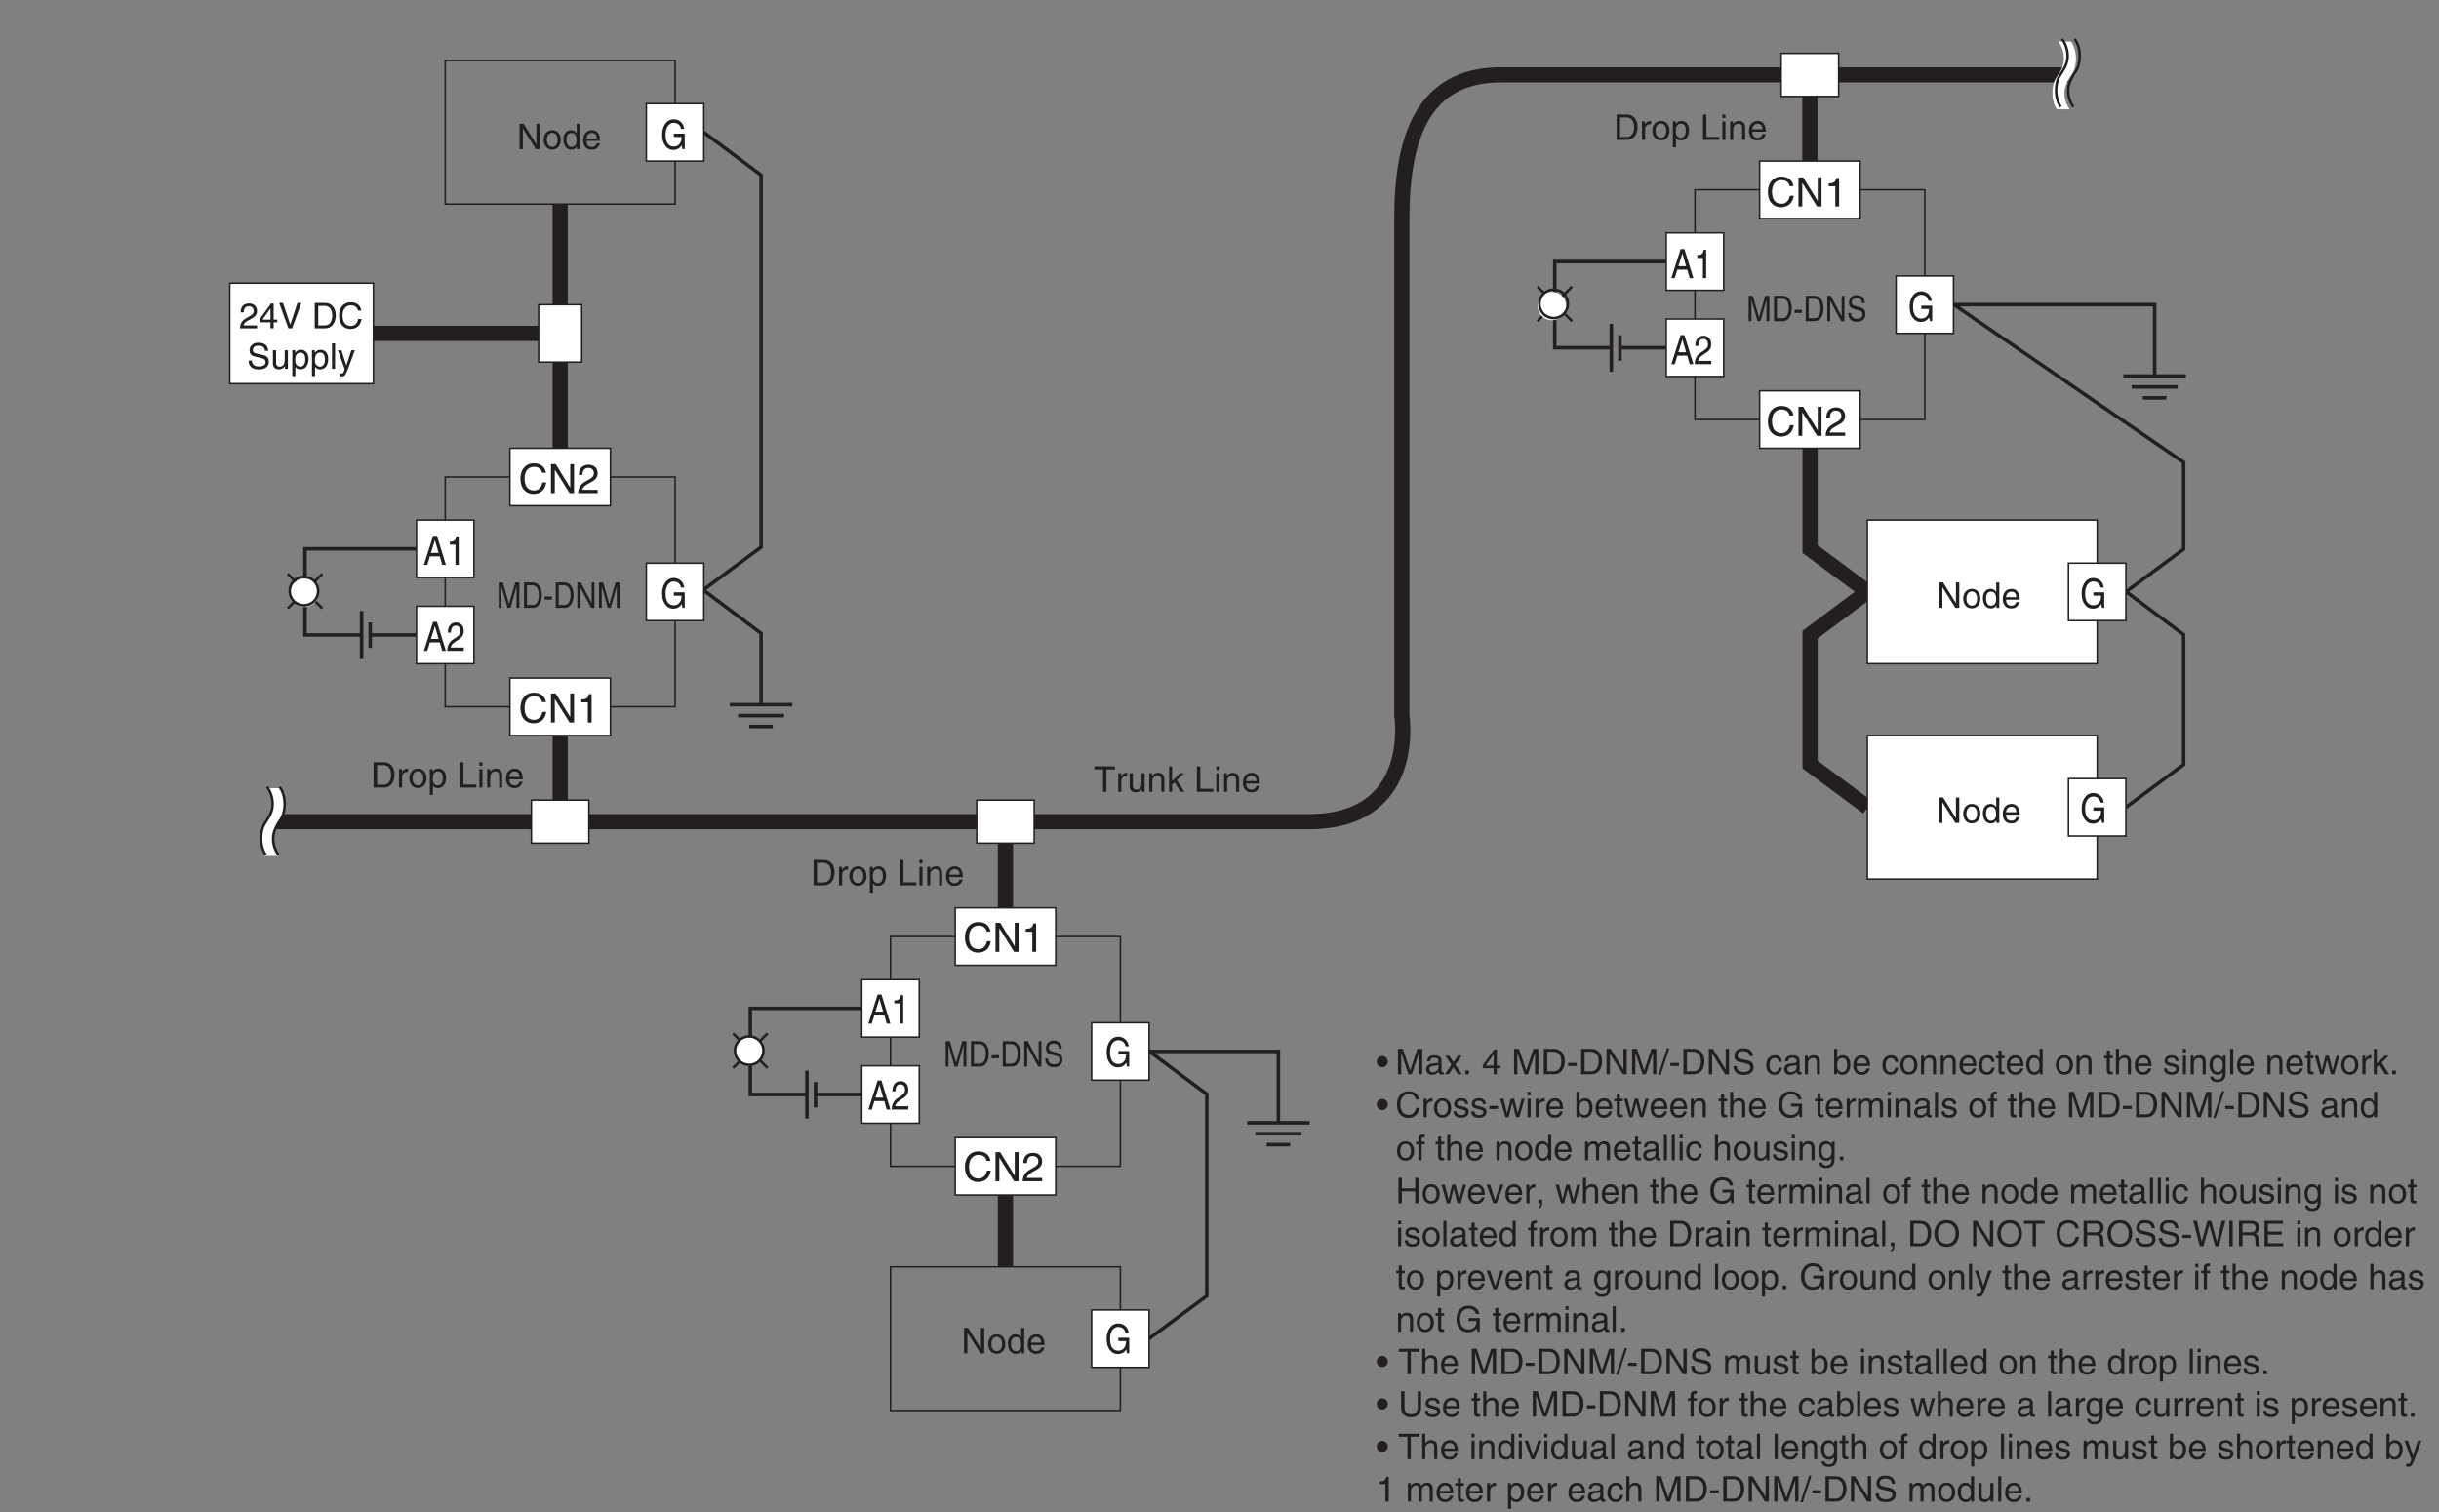 <?xml version="1.0" encoding="UTF-8"?>
<svg xmlns="http://www.w3.org/2000/svg" xmlns:xlink="http://www.w3.org/1999/xlink" width="481.29pt" height="298.46pt" viewBox="0 0 481.29 298.46" version="1.2">
<rect x="0" y="0" width="481.29" height="298.46" fill="#808080" stroke="none"/>
<defs>
<g>
<symbol overflow="visible" id="glyph0-0">
<path style="stroke:none;" d="M 0 0 L 4 0 L 4 -5.594 L 0 -5.594 Z M 2 -3.156 L 0.641 -5.188 L 3.359 -5.188 Z M 2.234 -2.797 L 3.594 -4.828 L 3.594 -0.766 Z M 0.641 -0.406 L 2 -2.438 L 3.359 -0.406 Z M 0.406 -4.828 L 1.75 -2.797 L 0.406 -0.766 Z M 0.406 -4.828 "/>
</symbol>
<symbol overflow="visible" id="glyph0-1">
<path style="stroke:none;" d="M 5.375 -4.016 C 5.266 -4.969 4.5 -5.891 3.031 -5.891 C 1.359 -5.891 0.344 -4.656 0.344 -2.891 C 0.344 -0.688 1.625 0.156 2.938 0.156 C 3.359 0.156 5.125 0.062 5.438 -2.109 L 4.688 -2.109 C 4.422 -0.781 3.547 -0.531 3.047 -0.531 C 1.625 -0.531 1.156 -1.578 1.156 -2.922 C 1.156 -4.438 1.984 -5.203 3.031 -5.203 C 3.578 -5.203 4.422 -5.016 4.625 -4.016 Z M 5.375 -4.016 "/>
</symbol>
<symbol overflow="visible" id="glyph0-2">
<path style="stroke:none;" d="M 4.406 -1.109 L 4.391 -1.109 L 1.531 -5.734 L 0.609 -5.734 L 0.609 0 L 1.359 0 L 1.359 -4.625 L 1.375 -4.625 L 4.281 0 L 5.156 0 L 5.156 -5.734 L 4.406 -5.734 Z M 4.406 -1.109 "/>
</symbol>
<symbol overflow="visible" id="glyph0-3">
<path style="stroke:none;" d="M 2.859 -5.609 L 2.312 -5.609 C 2.094 -4.688 1.719 -4.609 0.812 -4.547 L 0.812 -3.984 L 2.109 -3.984 L 2.109 0 L 2.859 0 Z M 2.859 -5.609 "/>
</symbol>
<symbol overflow="visible" id="glyph0-4">
<path style="stroke:none;" d="M 1.047 -3.594 C 1.078 -4 1.125 -4.984 2.188 -4.984 C 3.016 -4.984 3.297 -4.422 3.297 -3.969 C 3.297 -3.234 2.859 -3 2.266 -2.656 L 1.531 -2.234 C 0.781 -1.781 0.25 -1.172 0.203 0 L 4.047 0 L 4.047 -0.656 L 1 -0.656 C 1.031 -0.875 1.203 -1.312 1.969 -1.734 L 2.547 -2.062 C 3.391 -2.5 4.047 -2.938 4.047 -3.938 C 4.047 -4.984 3.266 -5.609 2.297 -5.609 C 1.688 -5.609 0.344 -5.422 0.344 -3.594 Z M 1.047 -3.594 "/>
</symbol>
<symbol overflow="visible" id="glyph1-0">
<path style="stroke:none;" d="M 0 0 L 3.391 0 L 3.391 -5.594 L 0 -5.594 Z M 1.703 -3.156 L 0.547 -5.188 L 2.844 -5.188 Z M 1.906 -2.797 L 3.047 -4.828 L 3.047 -0.766 Z M 0.547 -0.406 L 1.703 -2.438 L 2.844 -0.406 Z M 0.344 -4.828 L 1.484 -2.797 L 0.344 -0.766 Z M 0.344 -4.828 "/>
</symbol>
<symbol overflow="visible" id="glyph1-1">
<path style="stroke:none;" d="M 3.234 -1.672 L 3.719 0 L 4.438 0 L 2.672 -5.734 L 1.922 -5.734 L 0.094 0 L 0.766 0 L 1.281 -1.672 Z M 1.484 -2.359 L 2.266 -4.875 L 2.281 -4.875 L 3 -2.359 Z M 1.484 -2.359 "/>
</symbol>
<symbol overflow="visible" id="glyph1-2">
<path style="stroke:none;" d="M 2.438 -5.609 L 1.969 -5.609 C 1.781 -4.688 1.453 -4.609 0.688 -4.547 L 0.688 -3.984 L 1.797 -3.984 L 1.797 0 L 2.438 0 Z M 2.438 -5.609 "/>
</symbol>
<symbol overflow="visible" id="glyph1-3">
<path style="stroke:none;" d="M 0.891 -3.594 C 0.922 -4 0.953 -4.984 1.859 -4.984 C 2.562 -4.984 2.797 -4.422 2.797 -3.969 C 2.797 -3.234 2.438 -3 1.922 -2.656 L 1.297 -2.234 C 0.656 -1.781 0.203 -1.172 0.172 0 L 3.438 0 L 3.438 -0.656 L 0.844 -0.656 C 0.875 -0.875 1.016 -1.312 1.672 -1.734 L 2.156 -2.062 C 2.875 -2.5 3.438 -2.938 3.438 -3.938 C 3.438 -4.984 2.781 -5.609 1.953 -5.609 C 1.438 -5.609 0.297 -5.422 0.297 -3.594 Z M 0.891 -3.594 "/>
</symbol>
<symbol overflow="visible" id="glyph1-4">
<path style="stroke:none;" d="M 2.641 -2.406 L 4.156 -2.406 C 4.156 -1.781 4.047 -1.281 3.625 -0.875 C 3.266 -0.547 2.875 -0.516 2.625 -0.516 C 1.328 -0.516 1 -1.703 1 -2.875 C 1 -4.375 1.719 -5.203 2.594 -5.203 C 3.141 -5.203 3.844 -4.984 4.062 -4 L 4.688 -4 C 4.547 -5.281 3.547 -5.891 2.625 -5.891 C 1.047 -5.891 0.328 -4.312 0.328 -2.922 C 0.328 -2.312 0.344 -1.328 1.094 -0.5 C 1.344 -0.203 1.75 0.156 2.578 0.156 C 3.25 0.156 3.859 -0.203 4.188 -0.75 L 4.344 0 L 4.781 0 L 4.781 -3.062 L 2.641 -3.062 Z M 2.641 -2.406 "/>
</symbol>
<symbol overflow="visible" id="glyph2-0">
<path style="stroke:none;" d="M 0 0 L 3.5 0 L 3.5 -4.891 L 0 -4.891 Z M 1.75 -2.766 L 0.562 -4.547 L 2.938 -4.547 Z M 1.953 -2.438 L 3.141 -4.219 L 3.141 -0.656 Z M 0.562 -0.344 L 1.75 -2.125 L 2.938 -0.344 Z M 0.344 -4.219 L 1.531 -2.438 L 0.344 -0.656 Z M 0.344 -4.219 "/>
</symbol>
<symbol overflow="visible" id="glyph2-1">
<path style="stroke:none;" d="M 3.859 -0.969 L 3.844 -0.969 L 1.328 -5.016 L 0.531 -5.016 L 0.531 0 L 1.188 0 L 1.188 -4.047 L 1.203 -4.047 L 3.75 0 L 4.516 0 L 4.516 -5.016 L 3.859 -5.016 Z M 3.859 -0.969 "/>
</symbol>
<symbol overflow="visible" id="glyph2-2">
<path style="stroke:none;" d="M 0.25 -1.828 C 0.25 -0.891 0.781 0.094 1.938 0.094 C 3.109 0.094 3.641 -0.891 3.641 -1.828 C 3.641 -2.766 3.109 -3.75 1.938 -3.75 C 0.781 -3.75 0.25 -2.766 0.25 -1.828 Z M 0.875 -1.828 C 0.875 -2.312 1.062 -3.234 1.938 -3.234 C 2.828 -3.234 3 -2.312 3 -1.828 C 3 -1.344 2.828 -0.438 1.938 -0.438 C 1.062 -0.438 0.875 -1.344 0.875 -1.828 Z M 0.875 -1.828 "/>
</symbol>
<symbol overflow="visible" id="glyph2-3">
<path style="stroke:none;" d="M 3.484 -5.016 L 2.875 -5.016 L 2.875 -3.188 L 2.859 -3.141 C 2.703 -3.344 2.438 -3.75 1.766 -3.75 C 0.797 -3.75 0.25 -2.969 0.25 -1.938 C 0.25 -1.062 0.609 0.109 1.844 0.109 C 2.203 0.109 2.625 0 2.891 -0.5 L 2.906 -0.5 L 2.906 0 L 3.484 0 Z M 0.875 -1.844 C 0.875 -2.312 0.922 -3.203 1.875 -3.203 C 2.766 -3.203 2.859 -2.25 2.859 -1.656 C 2.859 -0.688 2.25 -0.422 1.859 -0.422 C 1.188 -0.422 0.875 -1.031 0.875 -1.844 Z M 0.875 -1.844 "/>
</symbol>
<symbol overflow="visible" id="glyph2-4">
<path style="stroke:none;" d="M 2.938 -1.141 C 2.922 -0.875 2.578 -0.422 2 -0.422 C 1.297 -0.422 0.938 -0.859 0.938 -1.625 L 3.609 -1.625 C 3.609 -2.922 3.094 -3.75 2.031 -3.75 C 0.828 -3.75 0.281 -2.859 0.281 -1.719 C 0.281 -0.672 0.891 0.109 1.906 0.109 C 2.5 0.109 2.734 -0.031 2.906 -0.141 C 3.359 -0.453 3.531 -0.969 3.562 -1.141 Z M 0.938 -2.109 C 0.938 -2.688 1.391 -3.203 1.953 -3.203 C 2.703 -3.203 2.938 -2.688 2.969 -2.109 Z M 0.938 -2.109 "/>
</symbol>
<symbol overflow="visible" id="glyph2-5">
<path style="stroke:none;" d="M 0.562 0 L 2.562 0 C 4.219 0 4.703 -1.453 4.703 -2.578 C 4.703 -4.016 3.906 -5.016 2.594 -5.016 L 0.562 -5.016 Z M 1.25 -4.438 L 2.5 -4.438 C 3.422 -4.438 4.016 -3.797 4.016 -2.531 C 4.016 -1.266 3.438 -0.578 2.562 -0.578 L 1.25 -0.578 Z M 1.25 -4.438 "/>
</symbol>
<symbol overflow="visible" id="glyph2-6">
<path style="stroke:none;" d="M 1.156 -2.125 C 1.156 -2.656 1.516 -3.094 2.094 -3.094 L 2.312 -3.094 L 2.312 -3.734 C 2.266 -3.75 2.234 -3.75 2.156 -3.75 C 1.703 -3.75 1.375 -3.469 1.125 -3.047 L 1.125 -3.656 L 0.531 -3.656 L 0.531 0 L 1.156 0 Z M 1.156 -2.125 "/>
</symbol>
<symbol overflow="visible" id="glyph2-7">
<path style="stroke:none;" d="M 0.984 -1.656 C 0.984 -2.25 1.094 -3.203 1.984 -3.203 C 2.922 -3.203 2.969 -2.312 2.969 -1.844 C 2.969 -1.031 2.656 -0.422 1.984 -0.422 C 1.594 -0.422 0.984 -0.688 0.984 -1.656 Z M 0.406 1.453 L 1.016 1.453 L 1.016 -0.391 L 1.031 -0.391 C 1.188 -0.125 1.516 0.109 2 0.109 C 3.25 0.109 3.609 -1.062 3.609 -1.938 C 3.609 -2.969 3.062 -3.75 2.094 -3.75 C 1.422 -3.75 1.141 -3.344 1 -3.141 L 0.984 -3.141 L 0.984 -3.656 L 0.406 -3.656 Z M 0.406 1.453 "/>
</symbol>
<symbol overflow="visible" id="glyph2-8">
<path style="stroke:none;" d=""/>
</symbol>
<symbol overflow="visible" id="glyph2-9">
<path style="stroke:none;" d="M 1.203 -5.016 L 0.531 -5.016 L 0.531 0 L 3.75 0 L 3.75 -0.594 L 1.203 -0.594 Z M 1.203 -5.016 "/>
</symbol>
<symbol overflow="visible" id="glyph2-10">
<path style="stroke:none;" d="M 1.078 -3.656 L 0.469 -3.656 L 0.469 0 L 1.078 0 Z M 1.078 -4.312 L 1.078 -5.016 L 0.469 -5.016 L 0.469 -4.312 Z M 1.078 -4.312 "/>
</symbol>
<symbol overflow="visible" id="glyph2-11">
<path style="stroke:none;" d="M 3.422 -2.484 C 3.422 -3.531 2.719 -3.75 2.156 -3.75 C 1.516 -3.75 1.188 -3.328 1.047 -3.141 L 1.031 -3.141 L 1.031 -3.656 L 0.453 -3.656 L 0.453 0 L 1.062 0 L 1.062 -1.984 C 1.062 -2.984 1.688 -3.203 2.031 -3.203 C 2.641 -3.203 2.812 -2.891 2.812 -2.25 L 2.812 0 L 3.422 0 Z M 3.422 -2.484 "/>
</symbol>
<symbol overflow="visible" id="glyph2-12">
<path style="stroke:none;" d="M 0.094 -4.422 L 1.797 -4.422 L 1.797 0 L 2.469 0 L 2.469 -4.422 L 4.172 -4.422 L 4.172 -5.016 L 0.094 -5.016 Z M 0.094 -4.422 "/>
</symbol>
<symbol overflow="visible" id="glyph2-13">
<path style="stroke:none;" d="M 3.422 0 L 3.422 -3.656 L 2.797 -3.656 L 2.797 -1.641 C 2.797 -1.109 2.562 -0.422 1.797 -0.422 C 1.391 -0.422 1.094 -0.625 1.094 -1.234 L 1.094 -3.656 L 0.469 -3.656 L 0.469 -1.031 C 0.469 -0.156 1.125 0.109 1.656 0.109 C 2.25 0.109 2.562 -0.125 2.828 -0.547 L 2.828 0 Z M 3.422 0 "/>
</symbol>
<symbol overflow="visible" id="glyph2-14">
<path style="stroke:none;" d="M 2.016 -2.297 L 3.422 -3.656 L 2.641 -3.656 L 1.062 -2.109 L 1.062 -5.016 L 0.469 -5.016 L 0.469 0 L 1.062 0 L 1.062 -1.391 L 1.578 -1.844 L 2.703 0 L 3.5 0 Z M 2.016 -2.297 "/>
</symbol>
<symbol overflow="visible" id="glyph2-15">
<path style="stroke:none;" d="M 0.922 -3.156 C 0.938 -3.5 0.984 -4.359 1.906 -4.359 C 2.641 -4.359 2.891 -3.859 2.891 -3.469 C 2.891 -2.828 2.5 -2.625 1.984 -2.328 L 1.328 -1.953 C 0.672 -1.562 0.219 -1.016 0.188 0 L 3.547 0 L 3.547 -0.578 L 0.875 -0.578 C 0.906 -0.766 1.047 -1.156 1.719 -1.516 L 2.234 -1.797 C 2.969 -2.188 3.547 -2.562 3.547 -3.438 C 3.547 -4.359 2.859 -4.906 2 -4.906 C 1.469 -4.906 0.312 -4.75 0.312 -3.156 Z M 0.922 -3.156 "/>
</symbol>
<symbol overflow="visible" id="glyph2-16">
<path style="stroke:none;" d="M 3.656 -1.188 L 3.656 -1.719 L 2.938 -1.719 L 2.938 -4.906 L 2.422 -4.906 L 0.172 -1.797 L 0.172 -1.188 L 2.312 -1.188 L 2.312 0 L 2.938 0 L 2.938 -1.188 Z M 2.312 -3.953 L 2.312 -1.719 L 0.734 -1.719 Z M 2.312 -3.953 "/>
</symbol>
<symbol overflow="visible" id="glyph2-17">
<path style="stroke:none;" d="M 2.344 -0.734 L 2.328 -0.734 L 0.891 -5.016 L 0.141 -5.016 L 1.969 0 L 2.688 0 L 4.516 -5.016 L 3.75 -5.016 Z M 2.344 -0.734 "/>
</symbol>
<symbol overflow="visible" id="glyph2-18">
<path style="stroke:none;" d="M 4.703 -3.5 C 4.609 -4.344 3.938 -5.141 2.641 -5.141 C 1.188 -5.141 0.312 -4.078 0.312 -2.531 C 0.312 -0.609 1.422 0.125 2.562 0.125 C 2.938 0.125 4.484 0.047 4.75 -1.844 L 4.094 -1.844 C 3.875 -0.672 3.109 -0.469 2.672 -0.469 C 1.422 -0.469 1 -1.375 1 -2.562 C 1 -3.875 1.734 -4.547 2.641 -4.547 C 3.125 -4.547 3.859 -4.391 4.047 -3.5 Z M 4.703 -3.5 "/>
</symbol>
<symbol overflow="visible" id="glyph2-19">
<path style="stroke:none;" d="M 4.188 -3.547 C 4.156 -4.094 3.984 -5.141 2.234 -5.141 C 1.016 -5.141 0.516 -4.375 0.516 -3.594 C 0.516 -2.719 1.25 -2.5 1.578 -2.422 L 2.609 -2.172 C 3.422 -1.984 3.672 -1.812 3.672 -1.297 C 3.672 -0.578 2.844 -0.453 2.359 -0.453 C 1.719 -0.453 0.984 -0.719 0.984 -1.625 L 0.344 -1.625 C 0.344 -1.156 0.422 -0.734 0.859 -0.344 C 1.078 -0.141 1.438 0.125 2.375 0.125 C 3.234 0.125 4.328 -0.203 4.328 -1.391 C 4.328 -2.172 3.844 -2.562 3.188 -2.719 L 1.766 -3.047 C 1.469 -3.125 1.172 -3.266 1.172 -3.688 C 1.172 -4.453 1.891 -4.562 2.312 -4.562 C 2.875 -4.562 3.516 -4.328 3.562 -3.547 Z M 4.188 -3.547 "/>
</symbol>
<symbol overflow="visible" id="glyph2-20">
<path style="stroke:none;" d="M 1.078 -5.016 L 0.469 -5.016 L 0.469 0 L 1.078 0 Z M 1.078 -5.016 "/>
</symbol>
<symbol overflow="visible" id="glyph2-21">
<path style="stroke:none;" d="M 1.766 -0.672 L 1.75 -0.672 L 0.781 -3.656 L 0.078 -3.656 L 1.438 0.094 C 1.141 0.859 1.109 0.938 0.781 0.938 C 0.609 0.938 0.484 0.906 0.406 0.875 L 0.406 1.438 C 0.516 1.469 0.578 1.5 0.672 1.5 C 1.453 1.5 1.516 1.406 2.109 -0.062 C 2.562 -1.266 2.984 -2.453 3.422 -3.656 L 2.734 -3.656 Z M 1.766 -0.672 "/>
</symbol>
<symbol overflow="visible" id="glyph2-22">
<path style="stroke:none;" d="M 2.328 -2.5 C 2.328 -3.109 1.828 -3.609 1.219 -3.609 C 0.609 -3.609 0.125 -3.109 0.125 -2.5 C 0.125 -1.891 0.609 -1.406 1.219 -1.406 C 1.828 -1.406 2.328 -1.906 2.328 -2.5 Z M 2.328 -2.5 "/>
</symbol>
<symbol overflow="visible" id="glyph2-23">
<path style="stroke:none;" d="M 5.312 0 L 5.312 -5.016 L 4.344 -5.016 L 2.922 -0.781 L 2.906 -0.781 L 1.484 -5.016 L 0.516 -5.016 L 0.516 0 L 1.172 0 L 1.172 -2.969 C 1.172 -3.109 1.156 -3.75 1.156 -4.203 L 1.172 -4.203 L 2.578 0 L 3.25 0 L 4.656 -4.219 L 4.672 -4.219 C 4.672 -3.75 4.656 -3.109 4.656 -2.969 L 4.656 0 Z M 5.312 0 "/>
</symbol>
<symbol overflow="visible" id="glyph2-24">
<path style="stroke:none;" d="M 1 -2.547 C 1.047 -2.828 1.141 -3.25 1.844 -3.25 C 2.422 -3.25 2.703 -3.031 2.703 -2.656 C 2.703 -2.297 2.516 -2.234 2.375 -2.219 L 1.359 -2.094 C 0.344 -1.969 0.25 -1.25 0.25 -0.953 C 0.25 -0.328 0.719 0.109 1.391 0.109 C 2.109 0.109 2.484 -0.234 2.719 -0.484 C 2.734 -0.203 2.828 0.062 3.359 0.062 C 3.5 0.062 3.594 0.031 3.703 0 L 3.703 -0.453 C 3.625 -0.438 3.562 -0.422 3.5 -0.422 C 3.375 -0.422 3.297 -0.484 3.297 -0.641 L 3.297 -2.734 C 3.297 -3.672 2.234 -3.75 1.938 -3.75 C 1.047 -3.75 0.469 -3.422 0.438 -2.547 Z M 2.688 -1.266 C 2.688 -0.781 2.125 -0.406 1.547 -0.406 C 1.094 -0.406 0.891 -0.641 0.891 -1.047 C 0.891 -1.5 1.375 -1.594 1.672 -1.641 C 2.438 -1.734 2.578 -1.781 2.688 -1.859 Z M 2.688 -1.266 "/>
</symbol>
<symbol overflow="visible" id="glyph2-25">
<path style="stroke:none;" d="M 2.141 -1.875 L 3.375 -3.656 L 2.625 -3.656 L 1.781 -2.375 L 0.922 -3.656 L 0.141 -3.656 L 1.359 -1.875 L 0.078 0 L 0.859 0 L 1.734 -1.375 L 2.641 0 L 3.422 0 Z M 2.141 -1.875 "/>
</symbol>
<symbol overflow="visible" id="glyph2-26">
<path style="stroke:none;" d="M 1.328 -0.734 L 0.609 -0.734 L 0.609 0 L 1.328 0 Z M 1.328 -0.734 "/>
</symbol>
<symbol overflow="visible" id="glyph2-27">
<path style="stroke:none;" d="M 2.016 -2.25 L 0.312 -2.25 L 0.312 -1.625 L 2.016 -1.625 Z M 2.016 -2.25 "/>
</symbol>
<symbol overflow="visible" id="glyph2-28">
<path style="stroke:none;" d="M 2.062 -5.141 L 1.594 -5.141 L -0.125 0.125 L 0.344 0.125 Z M 2.062 -5.141 "/>
</symbol>
<symbol overflow="visible" id="glyph2-29">
<path style="stroke:none;" d="M 3.328 -2.422 C 3.281 -3.062 2.922 -3.75 1.969 -3.75 C 0.75 -3.75 0.203 -2.859 0.203 -1.719 C 0.203 -0.672 0.812 0.109 1.844 0.109 C 2.906 0.109 3.266 -0.719 3.328 -1.297 L 2.734 -1.297 C 2.641 -0.734 2.281 -0.422 1.859 -0.422 C 1.016 -0.422 0.859 -1.203 0.859 -1.828 C 0.859 -2.484 1.109 -3.203 1.875 -3.203 C 2.391 -3.203 2.656 -2.906 2.734 -2.422 Z M 3.328 -2.422 "/>
</symbol>
<symbol overflow="visible" id="glyph2-30">
<path style="stroke:none;" d="M 0.984 0 L 0.984 -0.453 L 1 -0.453 C 1.125 -0.25 1.391 0.109 2 0.109 C 3.25 0.109 3.609 -1.062 3.609 -1.938 C 3.609 -2.969 3.062 -3.75 2.094 -3.75 C 1.656 -3.75 1.297 -3.578 1.031 -3.188 L 1.016 -3.188 L 1.016 -5.016 L 0.406 -5.016 L 0.406 0 Z M 2.969 -1.844 C 2.969 -1.031 2.656 -0.422 1.984 -0.422 C 1.594 -0.422 0.984 -0.688 0.984 -1.656 C 0.984 -2.25 1.094 -3.203 1.984 -3.203 C 2.922 -3.203 2.969 -2.312 2.969 -1.844 Z M 2.969 -1.844 "/>
</symbol>
<symbol overflow="visible" id="glyph2-31">
<path style="stroke:none;" d="M 1.797 -3.141 L 1.797 -3.656 L 1.203 -3.656 L 1.203 -4.672 L 0.594 -4.672 L 0.594 -3.656 L 0.094 -3.656 L 0.094 -3.141 L 0.594 -3.141 L 0.594 -0.734 C 0.594 -0.297 0.719 0.047 1.328 0.047 C 1.391 0.047 1.578 0.016 1.797 0 L 1.797 -0.484 L 1.578 -0.484 C 1.453 -0.484 1.203 -0.484 1.203 -0.766 L 1.203 -3.141 Z M 1.797 -3.141 "/>
</symbol>
<symbol overflow="visible" id="glyph2-32">
<path style="stroke:none;" d="M 3.422 -2.484 C 3.422 -3.531 2.719 -3.75 2.156 -3.75 C 1.562 -3.75 1.25 -3.391 1.078 -3.156 L 1.062 -3.156 L 1.062 -5.016 L 0.453 -5.016 L 0.453 0 L 1.062 0 L 1.062 -1.984 C 1.062 -2.906 1.578 -3.203 2.094 -3.203 C 2.672 -3.203 2.812 -2.891 2.812 -2.391 L 2.812 0 L 3.422 0 Z M 3.422 -2.484 "/>
</symbol>
<symbol overflow="visible" id="glyph2-33">
<path style="stroke:none;" d="M 3.125 -2.609 C 3.125 -2.797 3.031 -3.75 1.719 -3.75 C 1 -3.75 0.344 -3.391 0.344 -2.594 C 0.344 -2.094 0.672 -1.828 1.188 -1.703 L 1.906 -1.531 C 2.422 -1.391 2.625 -1.297 2.625 -1 C 2.625 -0.594 2.234 -0.422 1.781 -0.422 C 0.922 -0.422 0.844 -0.891 0.812 -1.172 L 0.219 -1.172 C 0.25 -0.734 0.344 0.109 1.797 0.109 C 2.625 0.109 3.234 -0.344 3.234 -1.109 C 3.234 -1.594 2.969 -1.875 2.219 -2.062 L 1.594 -2.219 C 1.125 -2.344 0.938 -2.406 0.938 -2.703 C 0.938 -3.156 1.469 -3.234 1.656 -3.234 C 2.438 -3.234 2.516 -2.844 2.531 -2.609 Z M 3.125 -2.609 "/>
</symbol>
<symbol overflow="visible" id="glyph2-34">
<path style="stroke:none;" d="M 0.922 -1.844 C 0.922 -2.312 0.969 -3.203 1.906 -3.203 C 2.797 -3.203 2.906 -2.25 2.906 -1.656 C 2.906 -0.688 2.297 -0.422 1.906 -0.422 C 1.234 -0.422 0.922 -1.031 0.922 -1.844 Z M 3.484 -3.656 L 2.906 -3.656 L 2.906 -3.141 L 2.891 -3.141 C 2.75 -3.344 2.469 -3.75 1.797 -3.75 C 0.828 -3.75 0.281 -2.969 0.281 -1.938 C 0.281 -1.062 0.641 0.109 1.891 0.109 C 2.375 0.109 2.703 -0.125 2.859 -0.391 L 2.859 -0.406 L 2.875 -0.406 L 2.875 -0.266 C 2.875 0.172 2.891 1.031 1.828 1.031 C 1.688 1.031 1.125 1.031 1 0.453 L 0.391 0.453 C 0.516 1.422 1.359 1.531 1.781 1.531 C 3.484 1.531 3.484 0.219 3.484 -0.297 Z M 3.484 -3.656 "/>
</symbol>
<symbol overflow="visible" id="glyph2-35">
<path style="stroke:none;" d="M 2.5 -2.828 L 2.516 -2.828 L 3.25 0 L 3.891 0 L 4.953 -3.656 L 4.344 -3.656 L 3.594 -0.781 L 3.578 -0.781 L 2.875 -3.656 L 2.188 -3.656 L 1.484 -0.781 L 1.469 -0.781 L 0.766 -3.656 L 0.094 -3.656 L 1.156 0 L 1.781 0 Z M 2.5 -2.828 "/>
</symbol>
<symbol overflow="visible" id="glyph2-36">
<path style="stroke:none;" d="M 2.719 -2.109 L 4.281 -2.109 C 4.281 -1.562 4.172 -1.125 3.734 -0.766 C 3.359 -0.469 2.953 -0.453 2.703 -0.453 C 1.375 -0.453 1.031 -1.5 1.031 -2.516 C 1.031 -3.828 1.781 -4.547 2.672 -4.547 C 3.234 -4.547 3.953 -4.359 4.172 -3.5 L 4.828 -3.5 C 4.688 -4.609 3.641 -5.141 2.703 -5.141 C 1.078 -5.141 0.328 -3.766 0.328 -2.547 C 0.328 -2.016 0.359 -1.156 1.125 -0.438 C 1.391 -0.188 1.797 0.125 2.656 0.125 C 3.344 0.125 3.969 -0.172 4.312 -0.656 L 4.484 0 L 4.922 0 L 4.922 -2.688 L 2.719 -2.688 Z M 2.719 -2.109 "/>
</symbol>
<symbol overflow="visible" id="glyph2-37">
<path style="stroke:none;" d="M 0.453 0 L 1.062 0 L 1.062 -1.984 C 1.062 -2.984 1.688 -3.203 2.031 -3.203 C 2.484 -3.203 2.609 -2.828 2.609 -2.531 L 2.609 0 L 3.219 0 L 3.219 -2.234 C 3.219 -2.719 3.562 -3.203 4.078 -3.203 C 4.609 -3.203 4.75 -2.859 4.75 -2.359 L 4.75 0 L 5.375 0 L 5.375 -2.531 C 5.375 -3.562 4.625 -3.75 4.234 -3.75 C 3.672 -3.75 3.422 -3.5 3.125 -3.156 C 3.016 -3.359 2.812 -3.75 2.156 -3.75 C 1.5 -3.75 1.188 -3.328 1.047 -3.141 L 1.031 -3.141 L 1.031 -3.656 L 0.453 -3.656 Z M 0.453 0 "/>
</symbol>
<symbol overflow="visible" id="glyph2-38">
<path style="stroke:none;" d="M 1.828 -3.141 L 1.828 -3.656 L 1.219 -3.656 L 1.219 -4.109 C 1.219 -4.406 1.312 -4.531 1.578 -4.531 C 1.656 -4.531 1.75 -4.531 1.828 -4.516 L 1.828 -5.078 C 1.734 -5.078 1.641 -5.078 1.547 -5.078 C 0.953 -5.078 0.594 -4.828 0.594 -4.281 L 0.594 -3.656 L 0.094 -3.656 L 0.094 -3.141 L 0.594 -3.141 L 0.594 0 L 1.219 0 L 1.219 -3.141 Z M 1.828 -3.141 "/>
</symbol>
<symbol overflow="visible" id="glyph2-39">
<path style="stroke:none;" d="M 3.828 -2.938 L 1.219 -2.938 L 1.219 -5.016 L 0.531 -5.016 L 0.531 0 L 1.219 0 L 1.219 -2.344 L 3.828 -2.344 L 3.828 0 L 4.516 0 L 4.516 -5.016 L 3.828 -5.016 Z M 3.828 -2.938 "/>
</symbol>
<symbol overflow="visible" id="glyph2-40">
<path style="stroke:none;" d="M 1.734 -0.672 L 1.719 -0.672 L 0.766 -3.656 L 0.062 -3.656 L 1.391 0 L 2.047 0 L 3.438 -3.656 L 2.766 -3.656 Z M 1.734 -0.672 "/>
</symbol>
<symbol overflow="visible" id="glyph2-41">
<path style="stroke:none;" d="M 0.609 0 L 0.984 0 C 0.984 0.328 0.906 0.672 0.609 0.703 L 0.609 1.031 C 0.75 1 1.328 0.891 1.328 -0.062 L 1.328 -0.734 L 0.609 -0.734 Z M 0.609 0 "/>
</symbol>
<symbol overflow="visible" id="glyph2-42">
<path style="stroke:none;" d="M 4.469 -2.5 C 4.469 -1.328 3.812 -0.469 2.719 -0.469 C 1.625 -0.469 0.969 -1.328 0.969 -2.5 C 0.969 -3.688 1.625 -4.547 2.719 -4.547 C 3.812 -4.547 4.469 -3.688 4.469 -2.5 Z M 5.156 -2.5 C 5.156 -3.594 4.594 -5.141 2.719 -5.141 C 0.844 -5.141 0.266 -3.594 0.266 -2.5 C 0.266 -1.422 0.844 0.125 2.719 0.125 C 4.594 0.125 5.156 -1.422 5.156 -2.5 Z M 5.156 -2.5 "/>
</symbol>
<symbol overflow="visible" id="glyph2-43">
<path style="stroke:none;" d="M 1.297 -2.156 L 2.938 -2.156 C 3.75 -2.156 3.828 -1.672 3.828 -1.25 C 3.828 -1.062 3.844 -0.312 3.953 0 L 4.781 0 L 4.781 -0.109 C 4.562 -0.234 4.531 -0.328 4.531 -0.609 L 4.484 -1.516 C 4.453 -2.219 4.172 -2.344 3.891 -2.469 C 4.203 -2.656 4.578 -2.922 4.578 -3.672 C 4.578 -4.734 3.75 -5.016 2.938 -5.016 L 0.609 -5.016 L 0.609 0 L 1.297 0 Z M 1.297 -4.438 L 2.984 -4.438 C 3.312 -4.438 3.891 -4.375 3.891 -3.594 C 3.891 -2.859 3.359 -2.734 2.859 -2.734 L 1.297 -2.734 Z M 1.297 -4.438 "/>
</symbol>
<symbol overflow="visible" id="glyph2-44">
<path style="stroke:none;" d="M 3.297 -4.156 L 4.453 0 L 5.156 0 L 6.484 -5.016 L 5.734 -5.016 L 4.797 -0.938 L 4.781 -0.938 L 3.656 -5.016 L 2.922 -5.016 L 1.797 -0.938 L 1.781 -0.938 L 0.844 -5.016 L 0.109 -5.016 L 1.422 0 L 2.125 0 Z M 3.297 -4.156 "/>
</symbol>
<symbol overflow="visible" id="glyph2-45">
<path style="stroke:none;" d="M 1.312 -5.016 L 0.641 -5.016 L 0.641 0 L 1.312 0 Z M 1.312 -5.016 "/>
</symbol>
<symbol overflow="visible" id="glyph2-46">
<path style="stroke:none;" d="M 4.297 -0.594 L 1.281 -0.594 L 1.281 -2.281 L 4.016 -2.281 L 4.016 -2.875 L 1.281 -2.875 L 1.281 -4.422 L 4.25 -4.422 L 4.25 -5.016 L 0.594 -5.016 L 0.594 0 L 4.297 0 Z M 4.297 -0.594 "/>
</symbol>
<symbol overflow="visible" id="glyph2-47">
<path style="stroke:none;" d="M 3.828 -5.016 L 3.828 -1.844 C 3.828 -0.75 3.125 -0.469 2.5 -0.469 C 1.891 -0.469 1.234 -0.766 1.234 -1.859 L 1.234 -5.016 L 0.547 -5.016 L 0.547 -1.672 C 0.547 -0.734 1.125 0.125 2.484 0.125 C 3.859 0.125 4.5 -0.734 4.5 -1.766 L 4.5 -5.016 Z M 3.828 -5.016 "/>
</symbol>
<symbol overflow="visible" id="glyph2-48">
<path style="stroke:none;" d="M 2.5 -4.906 L 2.031 -4.906 C 1.828 -4.109 1.5 -4.031 0.703 -3.969 L 0.703 -3.484 L 1.844 -3.484 L 1.844 0 L 2.5 0 Z M 2.5 -4.906 "/>
</symbol>
<symbol overflow="visible" id="glyph3-0">
<path style="stroke:none;" d="M 0 0 L 2.969 0 L 2.969 -4.891 L 0 -4.891 Z M 1.484 -2.766 L 0.469 -4.547 L 2.5 -4.547 Z M 1.656 -2.438 L 2.672 -4.219 L 2.672 -0.656 Z M 0.469 -0.344 L 1.484 -2.125 L 2.5 -0.344 Z M 0.297 -4.219 L 1.312 -2.438 L 0.297 -0.656 Z M 0.297 -4.219 "/>
</symbol>
<symbol overflow="visible" id="glyph3-1">
<path style="stroke:none;" d="M 4.516 0 L 4.516 -5.016 L 3.703 -5.016 L 2.484 -0.781 L 2.469 -0.781 L 1.266 -5.016 L 0.438 -5.016 L 0.438 0 L 0.984 0 L 0.984 -2.969 C 0.984 -3.109 0.984 -3.75 0.984 -4.203 L 2.188 0 L 2.766 0 L 3.953 -4.219 L 3.969 -4.219 C 3.969 -3.75 3.953 -3.109 3.953 -2.969 L 3.953 0 Z M 4.516 0 "/>
</symbol>
<symbol overflow="visible" id="glyph3-2">
<path style="stroke:none;" d="M 0.484 0 L 2.188 0 C 3.594 0 4 -1.453 4 -2.578 C 4 -4.016 3.312 -5.016 2.203 -5.016 L 0.484 -5.016 Z M 1.062 -4.438 L 2.125 -4.438 C 2.922 -4.438 3.406 -3.797 3.406 -2.531 C 3.406 -1.266 2.922 -0.578 2.172 -0.578 L 1.062 -0.578 Z M 1.062 -4.438 "/>
</symbol>
<symbol overflow="visible" id="glyph3-3">
<path style="stroke:none;" d="M 1.719 -2.25 L 0.266 -2.25 L 0.266 -1.625 L 1.719 -1.625 Z M 1.719 -2.25 "/>
</symbol>
<symbol overflow="visible" id="glyph3-4">
<path style="stroke:none;" d="M 3.281 -0.969 L 3.266 -0.969 L 1.141 -5.016 L 0.453 -5.016 L 0.453 0 L 1.016 0 L 1.016 -4.047 L 3.188 0 L 3.828 0 L 3.828 -5.016 L 3.281 -5.016 Z M 3.281 -0.969 "/>
</symbol>
<symbol overflow="visible" id="glyph3-5">
<path style="stroke:none;" d="M 3.562 -3.547 C 3.531 -4.094 3.391 -5.141 1.906 -5.141 C 0.859 -5.141 0.438 -4.375 0.438 -3.594 C 0.438 -2.719 1.062 -2.5 1.344 -2.422 L 2.219 -2.172 C 2.922 -1.984 3.125 -1.812 3.125 -1.297 C 3.125 -0.578 2.422 -0.453 2 -0.453 C 1.453 -0.453 0.828 -0.719 0.828 -1.625 L 0.297 -1.625 C 0.297 -1.156 0.359 -0.734 0.719 -0.344 C 0.922 -0.141 1.219 0.125 2.016 0.125 C 2.75 0.125 3.688 -0.203 3.688 -1.391 C 3.688 -2.172 3.266 -2.562 2.719 -2.719 L 1.5 -3.047 C 1.25 -3.125 0.984 -3.266 0.984 -3.688 C 0.984 -4.453 1.609 -4.562 1.969 -4.562 C 2.453 -4.562 3 -4.328 3.016 -3.547 Z M 3.562 -3.547 "/>
</symbol>
</g>
<clipPath id="clip1">
  <path d="M 272 291 L 404 291 L 404 297.922 L 272 297.922 Z M 272 291 "/>
</clipPath>
</defs>
<g id="surface1">
<path style="fill:none;stroke-width:7;stroke-linecap:butt;stroke-linejoin:miter;stroke:rgb(13.73%,12.16%,12.549%);stroke-opacity:1;stroke-miterlimit:4;" d="M 1608.509 819.087 L 1699.298 819.087 " transform="matrix(0.1,0,0,-0.1,0.08,297.921)"/>
<path style="fill:none;stroke-width:7;stroke-linecap:square;stroke-linejoin:miter;stroke:rgb(13.73%,12.16%,12.549%);stroke-opacity:1;stroke-miterlimit:10;" d="M 1608.509 797.016 L 1608.509 840.337 " transform="matrix(0.1,0,0,-0.1,0.08,297.921)"/>
<path style="fill:none;stroke-width:7;stroke-linecap:square;stroke-linejoin:miter;stroke:rgb(13.73%,12.16%,12.549%);stroke-opacity:1;stroke-miterlimit:10;" d="M 1591.486 775.219 L 1591.486 862.76 " transform="matrix(0.1,0,0,-0.1,0.08,297.921)"/>
<path style="fill:none;stroke-width:7;stroke-linecap:butt;stroke-linejoin:miter;stroke:rgb(13.73%,12.16%,12.549%);stroke-opacity:1;stroke-miterlimit:4;" d="M 1699.806 989.16 L 1479.839 989.16 L 1479.839 819.087 L 1591.486 819.087 " transform="matrix(0.1,0,0,-0.1,0.08,297.921)"/>
<path style="fill:none;stroke-width:5;stroke-linecap:butt;stroke-linejoin:miter;stroke:rgb(13.73%,12.16%,12.549%);stroke-opacity:1;stroke-miterlimit:4;" d="M 1445.715 939.774 L 1513.924 871.565 M 1445.715 871.565 L 1513.924 939.774 " transform="matrix(0.1,0,0,-0.1,0.08,297.921)"/>
<path style=" stroke:none;fill-rule:nonzero;fill:rgb(100%,100%,100%);fill-opacity:1;" d="M 149.781 205.527 C 148.684 204.43 146.906 204.43 145.809 205.527 C 144.715 206.625 144.715 208.398 145.809 209.496 C 146.906 210.594 148.684 210.594 149.781 209.496 C 150.875 208.398 150.875 206.625 149.781 205.527 "/>
<path style="fill:none;stroke-width:5;stroke-linecap:butt;stroke-linejoin:miter;stroke:rgb(13.73%,12.16%,12.549%);stroke-opacity:1;stroke-miterlimit:4;" d="M 1497.527 925.608 C 1486.57 936.604 1468.764 936.604 1457.768 925.608 C 1446.771 914.612 1446.771 896.845 1457.768 885.849 C 1468.764 874.852 1486.57 874.852 1497.527 885.849 C 1508.523 896.845 1508.523 914.612 1497.527 925.608 Z M 1497.527 925.608 " transform="matrix(0.1,0,0,-0.1,0.08,297.921)"/>
<path style="fill:none;stroke-width:7;stroke-linecap:butt;stroke-linejoin:miter;stroke:rgb(13.73%,12.16%,12.549%);stroke-opacity:1;stroke-miterlimit:4;" d="M 729.773 1726.077 L 820.562 1726.077 " transform="matrix(0.1,0,0,-0.1,0.08,297.921)"/>
<path style="fill:none;stroke-width:7;stroke-linecap:square;stroke-linejoin:miter;stroke:rgb(13.73%,12.16%,12.549%);stroke-opacity:1;stroke-miterlimit:10;" d="M 729.773 1704.006 L 729.773 1747.287 " transform="matrix(0.1,0,0,-0.1,0.08,297.921)"/>
<path style="fill:none;stroke-width:7;stroke-linecap:square;stroke-linejoin:miter;stroke:rgb(13.73%,12.16%,12.549%);stroke-opacity:1;stroke-miterlimit:10;" d="M 712.75 1682.17 L 712.75 1769.75 " transform="matrix(0.1,0,0,-0.1,0.08,297.921)"/>
<path style="fill:none;stroke-width:7;stroke-linecap:butt;stroke-linejoin:miter;stroke:rgb(13.73%,12.16%,12.549%);stroke-opacity:1;stroke-miterlimit:4;" d="M 821.071 1896.111 L 601.064 1896.111 L 601.064 1726.077 L 712.75 1726.077 " transform="matrix(0.1,0,0,-0.1,0.08,297.921)"/>
<path style="fill:none;stroke-width:5;stroke-linecap:butt;stroke-linejoin:miter;stroke:rgb(13.73%,12.16%,12.549%);stroke-opacity:1;stroke-miterlimit:4;" d="M 566.979 1846.725 L 635.149 1778.555 M 566.979 1778.555 L 635.149 1846.725 " transform="matrix(0.1,0,0,-0.1,0.08,297.921)"/>
<path style=" stroke:none;fill-rule:nonzero;fill:rgb(100%,100%,100%);fill-opacity:1;" d="M 62.062 114.992 C 60.969 113.898 59.191 113.898 58.094 114.992 C 56.996 116.09 56.996 117.867 58.094 118.965 C 59.191 120.059 60.969 120.059 62.062 118.965 C 63.16 117.867 63.16 116.09 62.062 114.992 "/>
<path style="fill:none;stroke-width:5;stroke-linecap:butt;stroke-linejoin:miter;stroke:rgb(13.73%,12.16%,12.549%);stroke-opacity:1;stroke-miterlimit:4;" d="M 618.792 1832.598 C 607.795 1843.555 589.99 1843.555 579.032 1832.598 C 568.036 1821.601 568.036 1803.796 579.032 1792.799 C 589.99 1781.842 607.795 1781.842 618.792 1792.799 C 629.788 1803.796 629.788 1821.601 618.792 1832.598 Z M 618.792 1832.598 " transform="matrix(0.1,0,0,-0.1,0.08,297.921)"/>
<path style="fill:none;stroke-width:7;stroke-linecap:butt;stroke-linejoin:miter;stroke:rgb(13.73%,12.16%,12.549%);stroke-opacity:1;stroke-miterlimit:4;" d="M 3195.907 2292.921 L 3286.696 2292.921 " transform="matrix(0.1,0,0,-0.1,0.08,297.921)"/>
<path style="fill:none;stroke-width:7;stroke-linecap:square;stroke-linejoin:miter;stroke:rgb(13.73%,12.16%,12.549%);stroke-opacity:1;stroke-miterlimit:10;" d="M 3195.907 2270.85 L 3195.907 2314.131 " transform="matrix(0.1,0,0,-0.1,0.08,297.921)"/>
<path style="fill:none;stroke-width:7;stroke-linecap:square;stroke-linejoin:miter;stroke:rgb(13.73%,12.16%,12.549%);stroke-opacity:1;stroke-miterlimit:10;" d="M 3178.884 2249.014 L 3178.884 2336.594 " transform="matrix(0.1,0,0,-0.1,0.08,297.921)"/>
<path style="fill:none;stroke-width:30;stroke-linecap:butt;stroke-linejoin:miter;stroke:rgb(13.73%,12.16%,12.549%);stroke-opacity:1;stroke-miterlimit:4;" d="M 1104.552 2576.363 L 1104.552 2037.851 M 1104.552 1527.711 L 1104.552 1357.638 M 736.035 2321.214 L 1104.552 2321.214 M 4080.943 2831.472 L 2960.443 2831.472 C 2806.61 2831.472 2765.442 2706.95 2765.442 2547.522 C 2765.442 2567.088 2765.442 1567.47 2765.442 1567.47 C 2765.442 1567.47 2798.783 1357.638 2582.103 1357.638 L 537.629 1357.638 " transform="matrix(0.1,0,0,-0.1,0.08,297.921)"/>
<path style="fill:none;stroke-width:3;stroke-linecap:butt;stroke-linejoin:miter;stroke:rgb(13.73%,12.16%,12.549%);stroke-opacity:1;stroke-miterlimit:4;" d="M 877.775 1584.376 L 1331.328 1584.376 L 1331.328 2037.851 L 877.775 2037.851 Z M 877.775 1584.376 " transform="matrix(0.1,0,0,-0.1,0.08,297.921)"/>
<path style="fill-rule:nonzero;fill:rgb(100%,100%,100%);fill-opacity:1;stroke-width:3;stroke-linecap:butt;stroke-linejoin:miter;stroke:rgb(13.73%,12.16%,12.549%);stroke-opacity:1;stroke-miterlimit:4;" d="M 1005.349 1527.711 L 1203.754 1527.711 L 1203.754 1641.08 L 1005.349 1641.08 Z M 1005.349 1527.711 " transform="matrix(0.1,0,0,-0.1,0.08,297.921)"/>
<g style="fill:rgb(13.73%,12.16%,12.549%);fill-opacity:1;">
  <use xlink:href="#glyph0-1" x="102.351" y="142.593"/>
  <use xlink:href="#glyph0-2" x="108.118" y="142.593"/>
  <use xlink:href="#glyph0-3" x="113.884" y="142.593"/>
</g>
<path style="fill-rule:nonzero;fill:rgb(100%,100%,100%);fill-opacity:1;stroke-width:3;stroke-linecap:butt;stroke-linejoin:miter;stroke:rgb(13.73%,12.16%,12.549%);stroke-opacity:1;stroke-miterlimit:4;" d="M 1005.349 1981.186 L 1203.754 1981.186 L 1203.754 2094.555 L 1005.349 2094.555 Z M 1005.349 1981.186 " transform="matrix(0.1,0,0,-0.1,0.08,297.921)"/>
<g style="fill:rgb(13.73%,12.16%,12.549%);fill-opacity:1;">
  <use xlink:href="#glyph0-1" x="102.351" y="97.327"/>
  <use xlink:href="#glyph0-2" x="108.118" y="97.327"/>
  <use xlink:href="#glyph0-4" x="113.884" y="97.327"/>
</g>
<path style="fill-rule:nonzero;fill:rgb(100%,100%,100%);fill-opacity:1;stroke-width:3;stroke-linecap:butt;stroke-linejoin:miter;stroke:rgb(13.73%,12.16%,12.549%);stroke-opacity:1;stroke-miterlimit:4;" d="M 821.071 1839.446 L 934.479 1839.446 L 934.479 1952.815 L 821.071 1952.815 Z M 821.071 1839.446 " transform="matrix(0.1,0,0,-0.1,0.08,297.921)"/>
<g style="fill:rgb(13.73%,12.16%,12.549%);fill-opacity:1;">
  <use xlink:href="#glyph1-1" x="83.549" y="111.476"/>
  <use xlink:href="#glyph1-2" x="88.077" y="111.476"/>
</g>
<path style="fill-rule:nonzero;fill:rgb(100%,100%,100%);fill-opacity:1;stroke-width:3;stroke-linecap:butt;stroke-linejoin:miter;stroke:rgb(13.73%,12.16%,12.549%);stroke-opacity:1;stroke-miterlimit:4;" d="M 821.071 1669.373 L 934.479 1669.373 L 934.479 1782.742 L 821.071 1782.742 Z M 821.071 1669.373 " transform="matrix(0.1,0,0,-0.1,0.08,297.921)"/>
<g style="fill:rgb(13.73%,12.16%,12.549%);fill-opacity:1;">
  <use xlink:href="#glyph1-1" x="83.549" y="128.451"/>
  <use xlink:href="#glyph1-3" x="88.077" y="128.451"/>
</g>
<path style="fill:none;stroke-width:3;stroke-linecap:butt;stroke-linejoin:miter;stroke:rgb(13.73%,12.16%,12.549%);stroke-opacity:1;stroke-miterlimit:4;" d="M 877.775 2576.363 L 1331.328 2576.363 L 1331.328 2859.726 L 877.775 2859.726 Z M 877.775 2576.363 " transform="matrix(0.1,0,0,-0.1,0.08,297.921)"/>
<g style="fill:rgb(13.73%,12.16%,12.549%);fill-opacity:1;">
  <use xlink:href="#glyph2-1" x="101.988" y="29.439"/>
  <use xlink:href="#glyph2-2" x="107.033" y="29.439"/>
  <use xlink:href="#glyph2-3" x="110.918" y="29.439"/>
  <use xlink:href="#glyph2-4" x="114.803" y="29.439"/>
</g>
<g style="fill:rgb(13.73%,12.16%,12.549%);fill-opacity:1;">
  <use xlink:href="#glyph3-1" x="97.97" y="119.966"/>
  <use xlink:href="#glyph3-2" x="102.917" y="119.966"/>
  <use xlink:href="#glyph3-3" x="107.205" y="119.966"/>
  <use xlink:href="#glyph3-2" x="109.183" y="119.966"/>
  <use xlink:href="#glyph3-4" x="113.471" y="119.966"/>
  <use xlink:href="#glyph3-1" x="117.76" y="119.966"/>
</g>
<g style="fill:rgb(13.73%,12.16%,12.549%);fill-opacity:1;">
  <use xlink:href="#glyph2-5" x="73.157" y="155.43"/>
  <use xlink:href="#glyph2-6" x="78.201" y="155.43"/>
  <use xlink:href="#glyph2-2" x="80.528" y="155.43"/>
  <use xlink:href="#glyph2-7" x="84.413" y="155.43"/>
  <use xlink:href="#glyph2-8" x="88.298" y="155.43"/>
  <use xlink:href="#glyph2-9" x="90.241" y="155.43"/>
  <use xlink:href="#glyph2-10" x="94.126" y="155.43"/>
  <use xlink:href="#glyph2-11" x="95.677" y="155.43"/>
  <use xlink:href="#glyph2-4" x="99.562" y="155.43"/>
</g>
<g style="fill:rgb(13.73%,12.16%,12.549%);fill-opacity:1;">
  <use xlink:href="#glyph2-5" x="159.986" y="174.725"/>
  <use xlink:href="#glyph2-6" x="165.031" y="174.725"/>
  <use xlink:href="#glyph2-2" x="167.357" y="174.725"/>
  <use xlink:href="#glyph2-7" x="171.242" y="174.725"/>
  <use xlink:href="#glyph2-8" x="175.127" y="174.725"/>
  <use xlink:href="#glyph2-9" x="177.07" y="174.725"/>
  <use xlink:href="#glyph2-10" x="180.955" y="174.725"/>
  <use xlink:href="#glyph2-11" x="182.506" y="174.725"/>
  <use xlink:href="#glyph2-4" x="186.391" y="174.725"/>
</g>
<g style="fill:rgb(13.73%,12.16%,12.549%);fill-opacity:1;">
  <use xlink:href="#glyph2-12" x="215.856" y="156.262"/>
  <use xlink:href="#glyph2-6" x="220.125" y="156.262"/>
  <use xlink:href="#glyph2-13" x="222.452" y="156.262"/>
  <use xlink:href="#glyph2-11" x="226.337" y="156.262"/>
  <use xlink:href="#glyph2-14" x="230.222" y="156.262"/>
  <use xlink:href="#glyph2-8" x="233.715" y="156.262"/>
  <use xlink:href="#glyph2-9" x="235.658" y="156.262"/>
  <use xlink:href="#glyph2-10" x="239.543" y="156.262"/>
  <use xlink:href="#glyph2-11" x="241.094" y="156.262"/>
  <use xlink:href="#glyph2-4" x="244.979" y="156.262"/>
</g>
<path style="fill:none;stroke-width:7;stroke-linecap:butt;stroke-linejoin:miter;stroke:rgb(13.73%,12.16%,12.549%);stroke-opacity:1;stroke-miterlimit:4;" d="M 1501.049 1588.485 L 1501.049 1729.325 L 1387.68 1814.362 M 2521.877 763.323 L 2521.877 904.124 L 2266.768 904.124 M 1387.993 2718.025 L 1501.049 2633.654 L 1501.049 1899.398 L 1387.211 1815.027 M 2267.551 904.124 L 2380.606 819.753 L 2380.606 421.69 L 2266.768 337.319 " transform="matrix(0.1,0,0,-0.1,0.08,297.921)"/>
<path style="fill-rule:nonzero;fill:rgb(100%,100%,100%);fill-opacity:1;stroke-width:3;stroke-linecap:butt;stroke-linejoin:miter;stroke:rgb(13.73%,12.16%,12.549%);stroke-opacity:1;stroke-miterlimit:4;" d="M 1062.053 2264.55 L 1147.089 2264.55 L 1147.089 2377.918 L 1062.053 2377.918 Z M 1062.053 2264.55 " transform="matrix(0.1,0,0,-0.1,0.08,297.921)"/>
<path style="fill-rule:nonzero;fill:rgb(100%,100%,100%);fill-opacity:1;stroke-width:3;stroke-linecap:butt;stroke-linejoin:miter;stroke:rgb(13.73%,12.16%,12.549%);stroke-opacity:1;stroke-miterlimit:4;" d="M 1047.848 1315.14 L 1161.256 1315.14 L 1161.256 1400.176 L 1047.848 1400.176 Z M 1047.848 1315.14 " transform="matrix(0.1,0,0,-0.1,0.08,297.921)"/>
<path style="fill:none;stroke-width:30;stroke-linecap:butt;stroke-linejoin:miter;stroke:rgb(13.73%,12.16%,12.549%);stroke-opacity:1;stroke-miterlimit:4;" d="M 1983.287 1357.638 L 1983.287 1187.605 M 1983.287 620.761 L 1983.287 479.02 " transform="matrix(0.1,0,0,-0.1,0.08,297.921)"/>
<path style="fill-rule:nonzero;fill:rgb(100%,100%,100%);fill-opacity:1;stroke-width:3;stroke-linecap:butt;stroke-linejoin:miter;stroke:rgb(13.73%,12.16%,12.549%);stroke-opacity:1;stroke-miterlimit:4;" d="M 1926.583 1315.14 L 2039.991 1315.14 L 2039.991 1400.176 L 1926.583 1400.176 Z M 1926.583 1315.14 " transform="matrix(0.1,0,0,-0.1,0.08,297.921)"/>
<path style="fill-rule:nonzero;fill:rgb(100%,100%,100%);fill-opacity:1;stroke-width:3;stroke-linecap:butt;stroke-linejoin:miter;stroke:rgb(13.73%,12.16%,12.549%);stroke-opacity:1;stroke-miterlimit:4;" d="M 452.593 2222.012 L 736.035 2222.012 L 736.035 2420.417 L 452.593 2420.417 Z M 452.593 2222.012 " transform="matrix(0.1,0,0,-0.1,0.08,297.921)"/>
<g style="fill:rgb(13.73%,12.16%,12.549%);fill-opacity:1;">
  <use xlink:href="#glyph2-15" x="47.175" y="64.799"/>
  <use xlink:href="#glyph2-16" x="51.06" y="64.799"/>
  <use xlink:href="#glyph2-17" x="54.945" y="64.799"/>
  <use xlink:href="#glyph2-8" x="59.606" y="64.799"/>
  <use xlink:href="#glyph2-5" x="61.548" y="64.799"/>
  <use xlink:href="#glyph2-18" x="66.593" y="64.799"/>
</g>
<g style="fill:rgb(13.73%,12.16%,12.549%);fill-opacity:1;">
  <use xlink:href="#glyph2-19" x="48.726" y="72.784"/>
  <use xlink:href="#glyph2-13" x="53.386" y="72.784"/>
  <use xlink:href="#glyph2-7" x="57.271" y="72.784"/>
  <use xlink:href="#glyph2-7" x="61.156" y="72.784"/>
  <use xlink:href="#glyph2-20" x="65.041" y="72.784"/>
  <use xlink:href="#glyph2-21" x="66.592" y="72.784"/>
</g>
<path style="fill-rule:nonzero;fill:rgb(100%,100%,100%);fill-opacity:1;stroke-width:3;stroke-linecap:butt;stroke-linejoin:miter;stroke:rgb(13.73%,12.16%,12.549%);stroke-opacity:1;stroke-miterlimit:4;" d="M 1274.624 2661.321 L 1388.032 2661.321 L 1388.032 2774.69 L 1274.624 2774.69 Z M 1274.624 2661.321 " transform="matrix(0.1,0,0,-0.1,0.08,297.921)"/>
<g style="fill:rgb(13.73%,12.16%,12.549%);fill-opacity:1;">
  <use xlink:href="#glyph1-4" x="130.333" y="29.435"/>
</g>
<path style="fill:none;stroke-width:3;stroke-linecap:butt;stroke-linejoin:miter;stroke:rgb(13.73%,12.16%,12.549%);stroke-opacity:1;stroke-miterlimit:4;" d="M 1756.51 195.618 L 2210.064 195.618 L 2210.064 479.02 L 1756.51 479.02 Z M 1756.51 195.618 " transform="matrix(0.1,0,0,-0.1,0.08,297.921)"/>
<g style="fill:rgb(13.73%,12.16%,12.549%);fill-opacity:1;">
  <use xlink:href="#glyph2-1" x="189.702" y="267.081"/>
  <use xlink:href="#glyph2-2" x="194.747" y="267.081"/>
  <use xlink:href="#glyph2-3" x="198.632" y="267.081"/>
  <use xlink:href="#glyph2-4" x="202.517" y="267.081"/>
</g>
<path style="fill-rule:nonzero;fill:rgb(100%,100%,100%);fill-opacity:1;stroke-width:3;stroke-linecap:butt;stroke-linejoin:miter;stroke:rgb(13.73%,12.16%,12.549%);stroke-opacity:1;stroke-miterlimit:4;" d="M 2153.36 280.615 L 2266.729 280.615 L 2266.729 393.984 L 2153.36 393.984 Z M 2153.36 280.615 " transform="matrix(0.1,0,0,-0.1,0.08,297.921)"/>
<g style="fill:rgb(13.73%,12.16%,12.549%);fill-opacity:1;">
  <use xlink:href="#glyph1-4" x="218.047" y="267.077"/>
</g>
<path style="fill-rule:nonzero;fill:rgb(100%,100%,100%);fill-opacity:1;stroke-width:3;stroke-linecap:butt;stroke-linejoin:miter;stroke:rgb(13.73%,12.16%,12.549%);stroke-opacity:1;stroke-miterlimit:4;" d="M 1274.624 1754.41 L 1388.032 1754.41 L 1388.032 1867.778 L 1274.624 1867.778 Z M 1274.624 1754.41 " transform="matrix(0.1,0,0,-0.1,0.08,297.921)"/>
<g style="fill:rgb(13.73%,12.16%,12.549%);fill-opacity:1;">
  <use xlink:href="#glyph1-4" x="130.333" y="119.964"/>
</g>
<path style="fill:none;stroke-width:3;stroke-linecap:butt;stroke-linejoin:miter;stroke:rgb(13.73%,12.16%,12.549%);stroke-opacity:1;stroke-miterlimit:4;" d="M 1756.51 677.425 L 2210.064 677.425 L 2210.064 1130.861 L 1756.51 1130.861 Z M 1756.51 677.425 " transform="matrix(0.1,0,0,-0.1,0.08,297.921)"/>
<path style="fill-rule:nonzero;fill:rgb(100%,100%,100%);fill-opacity:1;stroke-width:3;stroke-linecap:butt;stroke-linejoin:miter;stroke:rgb(13.73%,12.16%,12.549%);stroke-opacity:1;stroke-miterlimit:4;" d="M 1884.085 620.761 L 2082.49 620.761 L 2082.49 734.129 L 1884.085 734.129 Z M 1884.085 620.761 " transform="matrix(0.1,0,0,-0.1,0.08,297.921)"/>
<g style="fill:rgb(13.73%,12.16%,12.549%);fill-opacity:1;">
  <use xlink:href="#glyph0-1" x="190.067" y="233.125"/>
  <use xlink:href="#glyph0-2" x="195.833" y="233.125"/>
  <use xlink:href="#glyph0-4" x="201.599" y="233.125"/>
</g>
<path style="fill-rule:nonzero;fill:rgb(100%,100%,100%);fill-opacity:1;stroke-width:3;stroke-linecap:butt;stroke-linejoin:miter;stroke:rgb(13.73%,12.16%,12.549%);stroke-opacity:1;stroke-miterlimit:4;" d="M 1884.085 1074.197 L 2082.49 1074.197 L 2082.49 1187.605 L 1884.085 1187.605 Z M 1884.085 1074.197 " transform="matrix(0.1,0,0,-0.1,0.08,297.921)"/>
<g style="fill:rgb(13.73%,12.16%,12.549%);fill-opacity:1;">
  <use xlink:href="#glyph0-1" x="190.067" y="187.86"/>
  <use xlink:href="#glyph0-2" x="195.833" y="187.86"/>
  <use xlink:href="#glyph0-3" x="201.599" y="187.86"/>
</g>
<path style="fill-rule:nonzero;fill:rgb(100%,100%,100%);fill-opacity:1;stroke-width:3;stroke-linecap:butt;stroke-linejoin:miter;stroke:rgb(13.73%,12.16%,12.549%);stroke-opacity:1;stroke-miterlimit:4;" d="M 1699.806 932.495 L 1813.214 932.495 L 1813.214 1045.864 L 1699.806 1045.864 Z M 1699.806 932.495 " transform="matrix(0.1,0,0,-0.1,0.08,297.921)"/>
<g style="fill:rgb(13.73%,12.16%,12.549%);fill-opacity:1;">
  <use xlink:href="#glyph1-1" x="171.265" y="202.007"/>
  <use xlink:href="#glyph1-2" x="175.792" y="202.007"/>
</g>
<path style="fill-rule:nonzero;fill:rgb(100%,100%,100%);fill-opacity:1;stroke-width:3;stroke-linecap:butt;stroke-linejoin:miter;stroke:rgb(13.73%,12.16%,12.549%);stroke-opacity:1;stroke-miterlimit:4;" d="M 1699.806 762.423 L 1813.214 762.423 L 1813.214 875.791 L 1699.806 875.791 Z M 1699.806 762.423 " transform="matrix(0.1,0,0,-0.1,0.08,297.921)"/>
<g style="fill:rgb(13.73%,12.16%,12.549%);fill-opacity:1;">
  <use xlink:href="#glyph1-1" x="171.265" y="218.983"/>
  <use xlink:href="#glyph1-3" x="175.792" y="218.983"/>
</g>
<g style="fill:rgb(13.73%,12.16%,12.549%);fill-opacity:1;">
  <use xlink:href="#glyph3-1" x="186.178" y="210.498"/>
  <use xlink:href="#glyph3-2" x="191.125" y="210.498"/>
  <use xlink:href="#glyph3-3" x="195.413" y="210.498"/>
  <use xlink:href="#glyph3-2" x="197.391" y="210.498"/>
  <use xlink:href="#glyph3-4" x="201.679" y="210.498"/>
  <use xlink:href="#glyph3-5" x="205.967" y="210.498"/>
</g>
<path style="fill-rule:nonzero;fill:rgb(100%,100%,100%);fill-opacity:1;stroke-width:3;stroke-linecap:butt;stroke-linejoin:miter;stroke:rgb(13.73%,12.16%,12.549%);stroke-opacity:1;stroke-miterlimit:4;" d="M 2153.36 847.459 L 2266.729 847.459 L 2266.729 960.828 L 2153.36 960.828 Z M 2153.36 847.459 " transform="matrix(0.1,0,0,-0.1,0.08,297.921)"/>
<g style="fill:rgb(13.73%,12.16%,12.549%);fill-opacity:1;">
  <use xlink:href="#glyph1-4" x="218.047" y="210.495"/>
</g>
<g style="fill:rgb(13.73%,12.16%,12.549%);fill-opacity:1;">
  <use xlink:href="#glyph2-5" x="318.44" y="27.611"/>
  <use xlink:href="#glyph2-6" x="323.485" y="27.611"/>
  <use xlink:href="#glyph2-2" x="325.812" y="27.611"/>
</g>
<g style="fill:rgb(13.73%,12.16%,12.549%);fill-opacity:1;">
  <use xlink:href="#glyph2-7" x="329.696" y="27.611"/>
  <use xlink:href="#glyph2-8" x="333.581" y="27.611"/>
  <use xlink:href="#glyph2-9" x="335.523" y="27.611"/>
  <use xlink:href="#glyph2-10" x="339.408" y="27.611"/>
  <use xlink:href="#glyph2-11" x="340.96" y="27.611"/>
  <use xlink:href="#glyph2-4" x="344.845" y="27.611"/>
</g>
<path style="fill:none;stroke-width:7;stroke-linecap:butt;stroke-linejoin:miter;stroke:rgb(13.73%,12.16%,12.549%);stroke-opacity:1;stroke-miterlimit:4;" d="M 4251.016 2237.117 L 4251.016 2377.958 L 3854.166 2377.958 M 3854.949 2377.958 L 4308.15 2066.849 L 4308.15 1895.485 L 4194.312 1811.113 M 4195.133 1811.113 L 4308.15 1726.742 L 4308.15 1470.342 L 4194.312 1385.971 " transform="matrix(0.1,0,0,-0.1,0.08,297.921)"/>
<path style="fill:none;stroke-width:30;stroke-linecap:butt;stroke-linejoin:miter;stroke:rgb(13.73%,12.16%,12.549%);stroke-opacity:1;stroke-miterlimit:4;" d="M 3684.054 1811.113 L 3571.037 1726.742 L 3571.037 1470.342 L 3684.876 1385.971 M 3571.037 2151.885 L 3571.037 1895.485 L 3684.876 1811.113 M 3570.685 2831.472 L 3570.685 2661.399 " transform="matrix(0.1,0,0,-0.1,0.08,297.921)"/>
<path style="fill-rule:nonzero;fill:rgb(100%,100%,100%);fill-opacity:1;stroke-width:3;stroke-linecap:butt;stroke-linejoin:miter;stroke:rgb(13.73%,12.16%,12.549%);stroke-opacity:1;stroke-miterlimit:4;" d="M 3513.981 2788.934 L 3627.389 2788.934 L 3627.389 2873.971 L 3513.981 2873.971 Z M 3513.981 2788.934 " transform="matrix(0.1,0,0,-0.1,0.08,297.921)"/>
<path style="fill-rule:nonzero;fill:rgb(100%,100%,100%);fill-opacity:1;stroke-width:3;stroke-linecap:butt;stroke-linejoin:miter;stroke:rgb(13.73%,12.16%,12.549%);stroke-opacity:1;stroke-miterlimit:4;" d="M 3684.054 1669.412 L 4137.608 1669.412 L 4137.608 1952.815 L 3684.054 1952.815 Z M 3684.054 1669.412 " transform="matrix(0.1,0,0,-0.1,0.08,297.921)"/>
<g style="fill:rgb(13.73%,12.16%,12.549%);fill-opacity:1;">
  <use xlink:href="#glyph2-1" x="382.11" y="119.966"/>
  <use xlink:href="#glyph2-2" x="387.155" y="119.966"/>
  <use xlink:href="#glyph2-3" x="391.04" y="119.966"/>
  <use xlink:href="#glyph2-4" x="394.925" y="119.966"/>
</g>
<path style="fill-rule:nonzero;fill:rgb(100%,100%,100%);fill-opacity:1;stroke-width:3;stroke-linecap:butt;stroke-linejoin:miter;stroke:rgb(13.73%,12.16%,12.549%);stroke-opacity:1;stroke-miterlimit:4;" d="M 4080.943 1754.449 L 4194.312 1754.449 L 4194.312 1867.817 L 4080.943 1867.817 Z M 4080.943 1754.449 " transform="matrix(0.1,0,0,-0.1,0.08,297.921)"/>
<g style="fill:rgb(13.73%,12.16%,12.549%);fill-opacity:1;">
  <use xlink:href="#glyph1-4" x="410.455" y="119.962"/>
</g>
<path style="fill-rule:nonzero;fill:rgb(100%,100%,100%);fill-opacity:1;stroke-width:3;stroke-linecap:butt;stroke-linejoin:miter;stroke:rgb(13.73%,12.16%,12.549%);stroke-opacity:1;stroke-miterlimit:4;" d="M 3684.054 1244.309 L 4137.608 1244.309 L 4137.608 1527.672 L 3684.054 1527.672 Z M 3684.054 1244.309 " transform="matrix(0.1,0,0,-0.1,0.08,297.921)"/>
<g style="fill:rgb(13.73%,12.16%,12.549%);fill-opacity:1;">
  <use xlink:href="#glyph2-1" x="382.11" y="162.403"/>
  <use xlink:href="#glyph2-2" x="387.155" y="162.403"/>
  <use xlink:href="#glyph2-3" x="391.04" y="162.403"/>
  <use xlink:href="#glyph2-4" x="394.925" y="162.403"/>
</g>
<path style="fill-rule:nonzero;fill:rgb(100%,100%,100%);fill-opacity:1;stroke-width:3;stroke-linecap:butt;stroke-linejoin:miter;stroke:rgb(13.73%,12.16%,12.549%);stroke-opacity:1;stroke-miterlimit:4;" d="M 4080.943 1329.306 L 4194.312 1329.306 L 4194.312 1442.675 L 4080.943 1442.675 Z M 4080.943 1329.306 " transform="matrix(0.1,0,0,-0.1,0.08,297.921)"/>
<g style="fill:rgb(13.73%,12.16%,12.549%);fill-opacity:1;">
  <use xlink:href="#glyph1-4" x="410.455" y="162.399"/>
</g>
<path style="fill:none;stroke-width:3;stroke-linecap:butt;stroke-linejoin:miter;stroke:rgb(13.73%,12.16%,12.549%);stroke-opacity:1;stroke-miterlimit:4;" d="M 3343.909 2151.259 L 3797.462 2151.259 L 3797.462 2604.695 L 3343.909 2604.695 Z M 3343.909 2151.259 " transform="matrix(0.1,0,0,-0.1,0.08,297.921)"/>
<path style="fill-rule:nonzero;fill:rgb(100%,100%,100%);fill-opacity:1;stroke-width:3;stroke-linecap:butt;stroke-linejoin:miter;stroke:rgb(13.73%,12.16%,12.549%);stroke-opacity:1;stroke-miterlimit:4;" d="M 3471.483 2094.555 L 3669.888 2094.555 L 3669.888 2207.924 L 3471.483 2207.924 Z M 3471.483 2094.555 " transform="matrix(0.1,0,0,-0.1,0.08,297.921)"/>
<g style="fill:rgb(13.73%,12.16%,12.549%);fill-opacity:1;">
  <use xlink:href="#glyph0-1" x="348.52" y="86.011"/>
  <use xlink:href="#glyph0-2" x="354.286" y="86.011"/>
  <use xlink:href="#glyph0-4" x="360.053" y="86.011"/>
</g>
<path style="fill-rule:nonzero;fill:rgb(100%,100%,100%);fill-opacity:1;stroke-width:3;stroke-linecap:butt;stroke-linejoin:miter;stroke:rgb(13.73%,12.16%,12.549%);stroke-opacity:1;stroke-miterlimit:4;" d="M 3471.483 2548.03 L 3669.888 2548.03 L 3669.888 2661.399 L 3471.483 2661.399 Z M 3471.483 2548.03 " transform="matrix(0.1,0,0,-0.1,0.08,297.921)"/>
<g style="fill:rgb(13.73%,12.16%,12.549%);fill-opacity:1;">
  <use xlink:href="#glyph0-1" x="348.52" y="40.744"/>
  <use xlink:href="#glyph0-2" x="354.286" y="40.744"/>
  <use xlink:href="#glyph0-3" x="360.053" y="40.744"/>
</g>
<path style="fill-rule:nonzero;fill:rgb(100%,100%,100%);fill-opacity:1;stroke-width:3;stroke-linecap:butt;stroke-linejoin:miter;stroke:rgb(13.73%,12.16%,12.549%);stroke-opacity:1;stroke-miterlimit:4;" d="M 3287.244 2406.29 L 3400.613 2406.29 L 3400.613 2519.659 L 3287.244 2519.659 Z M 3287.244 2406.29 " transform="matrix(0.1,0,0,-0.1,0.08,297.921)"/>
<g style="fill:rgb(13.73%,12.16%,12.549%);fill-opacity:1;">
  <use xlink:href="#glyph1-1" x="329.718" y="54.893"/>
</g>
<g style="fill:rgb(13.73%,12.16%,12.549%);fill-opacity:1;">
  <use xlink:href="#glyph1-2" x="334.245" y="54.893"/>
</g>
<path style="fill-rule:nonzero;fill:rgb(100%,100%,100%);fill-opacity:1;stroke-width:3;stroke-linecap:butt;stroke-linejoin:miter;stroke:rgb(13.73%,12.16%,12.549%);stroke-opacity:1;stroke-miterlimit:4;" d="M 3287.244 2236.256 L 3400.613 2236.256 L 3400.613 2349.625 L 3287.244 2349.625 Z M 3287.244 2236.256 " transform="matrix(0.1,0,0,-0.1,0.08,297.921)"/>
<g style="fill:rgb(13.73%,12.16%,12.549%);fill-opacity:1;">
  <use xlink:href="#glyph1-1" x="329.718" y="71.868"/>
</g>
<g style="fill:rgb(13.73%,12.16%,12.549%);fill-opacity:1;">
  <use xlink:href="#glyph1-3" x="334.245" y="71.868"/>
</g>
<g style="fill:rgb(13.73%,12.16%,12.549%);fill-opacity:1;">
  <use xlink:href="#glyph3-1" x="344.631" y="63.383"/>
  <use xlink:href="#glyph3-2" x="349.578" y="63.383"/>
  <use xlink:href="#glyph3-3" x="353.866" y="63.383"/>
  <use xlink:href="#glyph3-2" x="355.844" y="63.383"/>
  <use xlink:href="#glyph3-4" x="360.132" y="63.383"/>
  <use xlink:href="#glyph3-5" x="364.42" y="63.383"/>
</g>
<path style="fill:none;stroke-width:7;stroke-linecap:butt;stroke-linejoin:miter;stroke:rgb(13.73%,12.16%,12.549%);stroke-opacity:1;stroke-miterlimit:4;" d="M 3287.244 2462.994 L 3067.237 2462.994 L 3067.237 2292.921 L 3178.884 2292.921 " transform="matrix(0.1,0,0,-0.1,0.08,297.921)"/>
<path style="fill:none;stroke-width:5;stroke-linecap:butt;stroke-linejoin:miter;stroke:rgb(13.73%,12.16%,12.549%);stroke-opacity:1;stroke-miterlimit:4;" d="M 3033.113 2413.569 L 3101.322 2345.399 M 3033.113 2345.399 L 3101.322 2413.569 " transform="matrix(0.1,0,0,-0.1,0.08,297.921)"/>
<path style=" stroke:none;fill-rule:nonzero;fill:rgb(100%,100%,100%);fill-opacity:1;" d="M 308.234 58.41 C 307.137 57.312 305.359 57.312 304.262 58.41 C 303.168 59.508 303.168 61.285 304.262 62.383 C 305.359 63.477 307.137 63.477 308.234 62.383 C 309.328 61.285 309.328 59.508 308.234 58.41 "/>
<path style="fill:none;stroke-width:5;stroke-linecap:butt;stroke-linejoin:miter;stroke:rgb(13.73%,12.16%,12.549%);stroke-opacity:1;stroke-miterlimit:4;" d="M 3084.925 2399.442 C 3073.968 2410.438 3056.123 2410.438 3045.166 2399.442 C 3034.169 2388.445 3034.169 2370.64 3045.166 2359.643 C 3056.123 2348.686 3073.968 2348.686 3084.925 2359.643 C 3095.922 2370.64 3095.922 2388.445 3084.925 2399.442 Z M 3084.925 2399.442 " transform="matrix(0.1,0,0,-0.1,0.08,297.921)"/>
<path style="fill-rule:nonzero;fill:rgb(100%,100%,100%);fill-opacity:1;stroke-width:3;stroke-linecap:butt;stroke-linejoin:miter;stroke:rgb(13.73%,12.16%,12.549%);stroke-opacity:1;stroke-miterlimit:4;" d="M 3740.758 2321.254 L 3854.127 2321.254 L 3854.127 2434.622 L 3740.758 2434.622 Z M 3740.758 2321.254 " transform="matrix(0.1,0,0,-0.1,0.08,297.921)"/>
<g style="fill:rgb(13.73%,12.16%,12.549%);fill-opacity:1;">
  <use xlink:href="#glyph1-4" x="376.501" y="63.381"/>
</g>
<path style=" stroke:none;fill-rule:nonzero;fill:rgb(100%,100%,100%);fill-opacity:1;" d="M 54.816 168.926 C 54.27 168.16 53.801 167.008 53.801 165.711 C 53.801 164.379 54.48 163.262 54.973 162.402 C 55.637 161.648 56.074 160.367 56.074 158.918 C 56.074 157.539 55.68 156.32 55.07 155.555 L 52.586 155.555 C 53.195 156.32 53.695 157.539 53.695 158.918 C 53.695 160.59 52.895 161.582 52.23 162.637 C 51.809 163.258 51.43 164.227 51.43 165.711 C 51.43 167.004 51.777 168.156 52.32 168.926 L 54.816 168.926 "/>
<path style="fill:none;stroke-width:5;stroke-linecap:butt;stroke-linejoin:miter;stroke:rgb(13.73%,12.16%,12.549%);stroke-opacity:1;stroke-miterlimit:4;" d="M 548.352 1292.286 C 542.873 1299.956 538.177 1311.5 538.177 1324.492 C 538.177 1337.837 544.986 1349.029 549.917 1357.638 C 556.57 1365.191 560.953 1378.027 560.953 1392.545 C 560.953 1406.359 557 1418.569 550.896 1426.239 M 526.007 1426.239 C 532.112 1418.569 537.121 1406.359 537.121 1392.545 C 537.121 1375.796 529.098 1365.856 522.446 1355.29 C 518.219 1349.068 514.423 1339.363 514.423 1324.492 C 514.423 1311.539 517.906 1299.995 523.346 1292.286 " transform="matrix(0.1,0,0,-0.1,0.08,297.921)"/>
<path style=" stroke:none;fill-rule:nonzero;fill:rgb(100%,100%,100%);fill-opacity:1;" d="M 408.391 21.578 C 407.84 20.809 407.375 19.66 407.375 18.359 C 407.375 17.027 408.055 15.914 408.543 15.051 C 409.211 14.297 409.648 13.02 409.648 11.566 C 409.648 10.191 409.25 8.973 408.645 8.207 L 406.16 8.207 C 406.77 8.969 407.27 10.191 407.27 11.566 C 407.27 13.238 406.465 14.23 405.805 15.285 C 405.379 15.91 405.004 16.875 405.004 18.359 C 405.004 19.652 405.352 20.809 405.895 21.578 L 408.391 21.578 "/>
<path style="fill:none;stroke-width:5;stroke-linecap:butt;stroke-linejoin:miter;stroke:rgb(13.73%,12.16%,12.549%);stroke-opacity:1;stroke-miterlimit:4;" d="M 4090.491 2768.428 C 4084.973 2776.138 4080.317 2787.643 4080.317 2800.674 C 4080.317 2814.018 4087.126 2825.171 4092.017 2833.82 C 4098.709 2841.373 4103.092 2854.169 4103.092 2868.727 C 4103.092 2882.502 4099.101 2894.711 4093.035 2902.381 M 4068.146 2902.381 C 4074.251 2894.75 4079.26 2882.502 4079.26 2868.727 C 4079.26 2851.978 4071.199 2842.038 4064.585 2831.472 C 4060.32 2825.211 4056.563 2815.545 4056.563 2800.674 C 4056.563 2787.721 4060.046 2776.138 4065.485 2768.428 " transform="matrix(0.1,0,0,-0.1,0.08,297.921)"/>
<g style="fill:rgb(13.73%,12.16%,12.549%);fill-opacity:1;">
  <use xlink:href="#glyph2-22" x="271.542" y="212.014"/>
</g>
<g style="fill:rgb(13.73%,12.16%,12.549%);fill-opacity:1;">
  <use xlink:href="#glyph2-23" x="275.348" y="212.014"/>
  <use xlink:href="#glyph2-24" x="281.169" y="212.014"/>
  <use xlink:href="#glyph2-25" x="285.054" y="212.014"/>
  <use xlink:href="#glyph2-26" x="288.547" y="212.014"/>
  <use xlink:href="#glyph2-8" x="290.49" y="212.014"/>
  <use xlink:href="#glyph2-16" x="292.432" y="212.014"/>
</g>
<g style="fill:rgb(13.73%,12.16%,12.549%);fill-opacity:1;">
  <use xlink:href="#glyph2-8" x="296.316" y="212.014"/>
  <use xlink:href="#glyph2-23" x="298.258" y="212.014"/>
  <use xlink:href="#glyph2-5" x="304.079" y="212.014"/>
  <use xlink:href="#glyph2-27" x="309.124" y="212.014"/>
  <use xlink:href="#glyph2-5" x="311.45" y="212.014"/>
  <use xlink:href="#glyph2-1" x="316.495" y="212.014"/>
  <use xlink:href="#glyph2-23" x="321.54" y="212.014"/>
</g>
<g style="fill:rgb(13.73%,12.16%,12.549%);fill-opacity:1;">
  <use xlink:href="#glyph2-28" x="327.361" y="212.014"/>
  <use xlink:href="#glyph2-27" x="329.304" y="212.014"/>
  <use xlink:href="#glyph2-5" x="331.63" y="212.014"/>
  <use xlink:href="#glyph2-1" x="336.675" y="212.014"/>
  <use xlink:href="#glyph2-19" x="341.72" y="212.014"/>
  <use xlink:href="#glyph2-8" x="346.381" y="212.014"/>
  <use xlink:href="#glyph2-29" x="348.323" y="212.014"/>
  <use xlink:href="#glyph2-24" x="351.817" y="212.014"/>
  <use xlink:href="#glyph2-11" x="355.702" y="212.014"/>
  <use xlink:href="#glyph2-8" x="359.587" y="212.014"/>
  <use xlink:href="#glyph2-30" x="361.529" y="212.014"/>
  <use xlink:href="#glyph2-4" x="365.414" y="212.014"/>
  <use xlink:href="#glyph2-8" x="369.299" y="212.014"/>
  <use xlink:href="#glyph2-29" x="371.242" y="212.014"/>
  <use xlink:href="#glyph2-2" x="374.735" y="212.014"/>
  <use xlink:href="#glyph2-11" x="378.62" y="212.014"/>
  <use xlink:href="#glyph2-11" x="382.505" y="212.014"/>
  <use xlink:href="#glyph2-4" x="386.39" y="212.014"/>
  <use xlink:href="#glyph2-29" x="390.275" y="212.014"/>
  <use xlink:href="#glyph2-31" x="393.769" y="212.014"/>
  <use xlink:href="#glyph2-4" x="395.711" y="212.014"/>
  <use xlink:href="#glyph2-3" x="399.596" y="212.014"/>
  <use xlink:href="#glyph2-8" x="403.481" y="212.014"/>
  <use xlink:href="#glyph2-2" x="405.424" y="212.014"/>
  <use xlink:href="#glyph2-11" x="409.309" y="212.014"/>
  <use xlink:href="#glyph2-8" x="413.194" y="212.014"/>
  <use xlink:href="#glyph2-31" x="415.136" y="212.014"/>
  <use xlink:href="#glyph2-32" x="417.079" y="212.014"/>
  <use xlink:href="#glyph2-4" x="420.964" y="212.014"/>
  <use xlink:href="#glyph2-8" x="424.848" y="212.014"/>
  <use xlink:href="#glyph2-33" x="426.791" y="212.014"/>
  <use xlink:href="#glyph2-10" x="430.285" y="212.014"/>
  <use xlink:href="#glyph2-11" x="431.836" y="212.014"/>
  <use xlink:href="#glyph2-34" x="435.721" y="212.014"/>
  <use xlink:href="#glyph2-20" x="439.606" y="212.014"/>
  <use xlink:href="#glyph2-4" x="441.157" y="212.014"/>
  <use xlink:href="#glyph2-8" x="445.042" y="212.014"/>
  <use xlink:href="#glyph2-11" x="446.984" y="212.014"/>
  <use xlink:href="#glyph2-4" x="450.869" y="212.014"/>
  <use xlink:href="#glyph2-31" x="454.754" y="212.014"/>
  <use xlink:href="#glyph2-35" x="456.697" y="212.014"/>
  <use xlink:href="#glyph2-2" x="461.742" y="212.014"/>
  <use xlink:href="#glyph2-6" x="465.627" y="212.014"/>
  <use xlink:href="#glyph2-14" x="467.953" y="212.014"/>
  <use xlink:href="#glyph2-26" x="471.447" y="212.014"/>
</g>
<g style="fill:rgb(13.73%,12.16%,12.549%);fill-opacity:1;">
  <use xlink:href="#glyph2-22" x="271.542" y="220.497"/>
</g>
<g style="fill:rgb(13.73%,12.16%,12.549%);fill-opacity:1;">
  <use xlink:href="#glyph2-18" x="275.348" y="220.497"/>
  <use xlink:href="#glyph2-6" x="280.393" y="220.497"/>
  <use xlink:href="#glyph2-2" x="282.72" y="220.497"/>
</g>
<g style="fill:rgb(13.73%,12.16%,12.549%);fill-opacity:1;">
  <use xlink:href="#glyph2-33" x="286.604" y="220.497"/>
  <use xlink:href="#glyph2-33" x="290.098" y="220.497"/>
  <use xlink:href="#glyph2-27" x="293.591" y="220.497"/>
  <use xlink:href="#glyph2-35" x="295.918" y="220.497"/>
  <use xlink:href="#glyph2-10" x="300.963" y="220.497"/>
  <use xlink:href="#glyph2-6" x="302.514" y="220.497"/>
  <use xlink:href="#glyph2-4" x="304.841" y="220.497"/>
</g>
<g style="fill:rgb(13.73%,12.16%,12.549%);fill-opacity:1;">
  <use xlink:href="#glyph2-8" x="308.725" y="220.497"/>
  <use xlink:href="#glyph2-30" x="310.667" y="220.497"/>
  <use xlink:href="#glyph2-4" x="314.552" y="220.497"/>
  <use xlink:href="#glyph2-31" x="318.437" y="220.497"/>
  <use xlink:href="#glyph2-35" x="320.38" y="220.497"/>
  <use xlink:href="#glyph2-4" x="325.425" y="220.497"/>
  <use xlink:href="#glyph2-4" x="329.31" y="220.497"/>
  <use xlink:href="#glyph2-11" x="333.194" y="220.497"/>
  <use xlink:href="#glyph2-8" x="337.079" y="220.497"/>
  <use xlink:href="#glyph2-31" x="339.022" y="220.497"/>
  <use xlink:href="#glyph2-32" x="340.964" y="220.497"/>
  <use xlink:href="#glyph2-4" x="344.849" y="220.497"/>
  <use xlink:href="#glyph2-8" x="348.734" y="220.497"/>
  <use xlink:href="#glyph2-36" x="350.677" y="220.497"/>
  <use xlink:href="#glyph2-8" x="356.113" y="220.497"/>
  <use xlink:href="#glyph2-31" x="358.055" y="220.497"/>
  <use xlink:href="#glyph2-4" x="359.998" y="220.497"/>
  <use xlink:href="#glyph2-6" x="363.883" y="220.497"/>
  <use xlink:href="#glyph2-37" x="366.21" y="220.497"/>
  <use xlink:href="#glyph2-10" x="372.03" y="220.497"/>
  <use xlink:href="#glyph2-11" x="373.581" y="220.497"/>
  <use xlink:href="#glyph2-24" x="377.466" y="220.497"/>
  <use xlink:href="#glyph2-20" x="381.351" y="220.497"/>
  <use xlink:href="#glyph2-33" x="382.902" y="220.497"/>
  <use xlink:href="#glyph2-8" x="386.396" y="220.497"/>
  <use xlink:href="#glyph2-2" x="388.339" y="220.497"/>
  <use xlink:href="#glyph2-38" x="392.223" y="220.497"/>
  <use xlink:href="#glyph2-8" x="394.166" y="220.497"/>
  <use xlink:href="#glyph2-31" x="396.108" y="220.497"/>
  <use xlink:href="#glyph2-32" x="398.051" y="220.497"/>
  <use xlink:href="#glyph2-4" x="401.936" y="220.497"/>
  <use xlink:href="#glyph2-8" x="405.821" y="220.497"/>
  <use xlink:href="#glyph2-23" x="407.763" y="220.497"/>
  <use xlink:href="#glyph2-5" x="413.584" y="220.497"/>
  <use xlink:href="#glyph2-27" x="418.629" y="220.497"/>
  <use xlink:href="#glyph2-5" x="420.955" y="220.497"/>
  <use xlink:href="#glyph2-1" x="426" y="220.497"/>
  <use xlink:href="#glyph2-23" x="431.045" y="220.497"/>
  <use xlink:href="#glyph2-28" x="436.866" y="220.497"/>
  <use xlink:href="#glyph2-27" x="438.808" y="220.497"/>
  <use xlink:href="#glyph2-5" x="441.135" y="220.497"/>
  <use xlink:href="#glyph2-1" x="446.18" y="220.497"/>
  <use xlink:href="#glyph2-19" x="451.225" y="220.497"/>
  <use xlink:href="#glyph2-8" x="455.885" y="220.497"/>
  <use xlink:href="#glyph2-24" x="457.828" y="220.497"/>
  <use xlink:href="#glyph2-11" x="461.713" y="220.497"/>
  <use xlink:href="#glyph2-3" x="465.598" y="220.497"/>
  <use xlink:href="#glyph2-8" x="469.482" y="220.497"/>
</g>
<g style="fill:rgb(13.73%,12.16%,12.549%);fill-opacity:1;">
  <use xlink:href="#glyph2-8" x="271.542" y="228.98"/>
  <use xlink:href="#glyph2-8" x="273.485" y="228.98"/>
  <use xlink:href="#glyph2-2" x="275.427" y="228.98"/>
  <use xlink:href="#glyph2-38" x="279.312" y="228.98"/>
  <use xlink:href="#glyph2-8" x="281.254" y="228.98"/>
  <use xlink:href="#glyph2-31" x="283.197" y="228.98"/>
  <use xlink:href="#glyph2-32" x="285.139" y="228.98"/>
  <use xlink:href="#glyph2-4" x="289.024" y="228.98"/>
  <use xlink:href="#glyph2-8" x="292.909" y="228.98"/>
  <use xlink:href="#glyph2-11" x="294.852" y="228.98"/>
  <use xlink:href="#glyph2-2" x="298.737" y="228.98"/>
  <use xlink:href="#glyph2-3" x="302.622" y="228.98"/>
  <use xlink:href="#glyph2-4" x="306.507" y="228.98"/>
  <use xlink:href="#glyph2-8" x="310.392" y="228.98"/>
  <use xlink:href="#glyph2-37" x="312.334" y="228.98"/>
  <use xlink:href="#glyph2-4" x="318.155" y="228.98"/>
  <use xlink:href="#glyph2-31" x="322.04" y="228.98"/>
  <use xlink:href="#glyph2-24" x="323.982" y="228.98"/>
  <use xlink:href="#glyph2-20" x="327.867" y="228.98"/>
  <use xlink:href="#glyph2-20" x="329.418" y="228.98"/>
  <use xlink:href="#glyph2-10" x="330.969" y="228.98"/>
  <use xlink:href="#glyph2-29" x="332.521" y="228.98"/>
  <use xlink:href="#glyph2-8" x="336.014" y="228.98"/>
  <use xlink:href="#glyph2-32" x="337.957" y="228.98"/>
  <use xlink:href="#glyph2-2" x="341.842" y="228.98"/>
  <use xlink:href="#glyph2-13" x="345.727" y="228.98"/>
  <use xlink:href="#glyph2-33" x="349.612" y="228.98"/>
  <use xlink:href="#glyph2-10" x="353.105" y="228.98"/>
  <use xlink:href="#glyph2-11" x="354.656" y="228.98"/>
  <use xlink:href="#glyph2-34" x="358.541" y="228.98"/>
  <use xlink:href="#glyph2-26" x="362.426" y="228.98"/>
</g>
<g style="fill:rgb(13.73%,12.16%,12.549%);fill-opacity:1;">
  <use xlink:href="#glyph2-8" x="271.542" y="237.463"/>
  <use xlink:href="#glyph2-8" x="273.485" y="237.463"/>
  <use xlink:href="#glyph2-39" x="275.427" y="237.463"/>
  <use xlink:href="#glyph2-2" x="280.472" y="237.463"/>
  <use xlink:href="#glyph2-35" x="284.357" y="237.463"/>
  <use xlink:href="#glyph2-4" x="289.402" y="237.463"/>
  <use xlink:href="#glyph2-40" x="293.287" y="237.463"/>
  <use xlink:href="#glyph2-4" x="296.78" y="237.463"/>
  <use xlink:href="#glyph2-6" x="300.665" y="237.463"/>
  <use xlink:href="#glyph2-41" x="302.992" y="237.463"/>
  <use xlink:href="#glyph2-8" x="304.935" y="237.463"/>
  <use xlink:href="#glyph2-35" x="306.877" y="237.463"/>
  <use xlink:href="#glyph2-32" x="311.922" y="237.463"/>
  <use xlink:href="#glyph2-4" x="315.807" y="237.463"/>
  <use xlink:href="#glyph2-11" x="319.692" y="237.463"/>
  <use xlink:href="#glyph2-8" x="323.577" y="237.463"/>
  <use xlink:href="#glyph2-31" x="325.519" y="237.463"/>
  <use xlink:href="#glyph2-32" x="327.462" y="237.463"/>
  <use xlink:href="#glyph2-4" x="331.347" y="237.463"/>
  <use xlink:href="#glyph2-8" x="335.232" y="237.463"/>
  <use xlink:href="#glyph2-36" x="337.174" y="237.463"/>
  <use xlink:href="#glyph2-8" x="342.61" y="237.463"/>
  <use xlink:href="#glyph2-31" x="344.553" y="237.463"/>
  <use xlink:href="#glyph2-4" x="346.495" y="237.463"/>
  <use xlink:href="#glyph2-6" x="350.38" y="237.463"/>
  <use xlink:href="#glyph2-37" x="352.707" y="237.463"/>
  <use xlink:href="#glyph2-10" x="358.527" y="237.463"/>
  <use xlink:href="#glyph2-11" x="360.079" y="237.463"/>
  <use xlink:href="#glyph2-24" x="363.964" y="237.463"/>
  <use xlink:href="#glyph2-20" x="367.849" y="237.463"/>
  <use xlink:href="#glyph2-8" x="369.4" y="237.463"/>
  <use xlink:href="#glyph2-2" x="371.342" y="237.463"/>
  <use xlink:href="#glyph2-38" x="375.227" y="237.463"/>
  <use xlink:href="#glyph2-8" x="377.17" y="237.463"/>
  <use xlink:href="#glyph2-31" x="379.112" y="237.463"/>
  <use xlink:href="#glyph2-32" x="381.055" y="237.463"/>
  <use xlink:href="#glyph2-4" x="384.94" y="237.463"/>
  <use xlink:href="#glyph2-8" x="388.825" y="237.463"/>
  <use xlink:href="#glyph2-11" x="390.767" y="237.463"/>
  <use xlink:href="#glyph2-2" x="394.652" y="237.463"/>
  <use xlink:href="#glyph2-3" x="398.537" y="237.463"/>
  <use xlink:href="#glyph2-4" x="402.422" y="237.463"/>
  <use xlink:href="#glyph2-8" x="406.307" y="237.463"/>
  <use xlink:href="#glyph2-37" x="408.249" y="237.463"/>
  <use xlink:href="#glyph2-4" x="414.07" y="237.463"/>
  <use xlink:href="#glyph2-31" x="417.955" y="237.463"/>
  <use xlink:href="#glyph2-24" x="419.897" y="237.463"/>
  <use xlink:href="#glyph2-20" x="423.782" y="237.463"/>
  <use xlink:href="#glyph2-20" x="425.333" y="237.463"/>
  <use xlink:href="#glyph2-10" x="426.885" y="237.463"/>
  <use xlink:href="#glyph2-29" x="428.436" y="237.463"/>
  <use xlink:href="#glyph2-8" x="431.929" y="237.463"/>
  <use xlink:href="#glyph2-32" x="433.872" y="237.463"/>
  <use xlink:href="#glyph2-2" x="437.757" y="237.463"/>
  <use xlink:href="#glyph2-13" x="441.642" y="237.463"/>
  <use xlink:href="#glyph2-33" x="445.527" y="237.463"/>
  <use xlink:href="#glyph2-10" x="449.02" y="237.463"/>
  <use xlink:href="#glyph2-11" x="450.572" y="237.463"/>
  <use xlink:href="#glyph2-34" x="454.457" y="237.463"/>
  <use xlink:href="#glyph2-8" x="458.342" y="237.463"/>
  <use xlink:href="#glyph2-10" x="460.284" y="237.463"/>
  <use xlink:href="#glyph2-33" x="461.835" y="237.463"/>
  <use xlink:href="#glyph2-8" x="465.329" y="237.463"/>
  <use xlink:href="#glyph2-11" x="467.271" y="237.463"/>
  <use xlink:href="#glyph2-2" x="471.156" y="237.463"/>
  <use xlink:href="#glyph2-31" x="475.041" y="237.463"/>
  <use xlink:href="#glyph2-8" x="476.984" y="237.463"/>
</g>
<g style="fill:rgb(13.73%,12.16%,12.549%);fill-opacity:1;">
  <use xlink:href="#glyph2-8" x="271.542" y="245.947"/>
  <use xlink:href="#glyph2-8" x="273.485" y="245.947"/>
  <use xlink:href="#glyph2-10" x="275.427" y="245.947"/>
  <use xlink:href="#glyph2-33" x="276.978" y="245.947"/>
  <use xlink:href="#glyph2-2" x="280.472" y="245.947"/>
  <use xlink:href="#glyph2-20" x="284.357" y="245.947"/>
  <use xlink:href="#glyph2-24" x="285.908" y="245.947"/>
  <use xlink:href="#glyph2-31" x="289.793" y="245.947"/>
  <use xlink:href="#glyph2-4" x="291.736" y="245.947"/>
  <use xlink:href="#glyph2-3" x="295.62" y="245.947"/>
  <use xlink:href="#glyph2-8" x="299.505" y="245.947"/>
  <use xlink:href="#glyph2-38" x="301.448" y="245.947"/>
  <use xlink:href="#glyph2-6" x="303.39" y="245.947"/>
  <use xlink:href="#glyph2-2" x="305.717" y="245.947"/>
  <use xlink:href="#glyph2-37" x="309.602" y="245.947"/>
  <use xlink:href="#glyph2-8" x="315.423" y="245.947"/>
  <use xlink:href="#glyph2-31" x="317.365" y="245.947"/>
  <use xlink:href="#glyph2-32" x="319.308" y="245.947"/>
  <use xlink:href="#glyph2-4" x="323.192" y="245.947"/>
  <use xlink:href="#glyph2-8" x="327.077" y="245.947"/>
  <use xlink:href="#glyph2-5" x="329.02" y="245.947"/>
  <use xlink:href="#glyph2-6" x="334.065" y="245.947"/>
  <use xlink:href="#glyph2-24" x="336.392" y="245.947"/>
  <use xlink:href="#glyph2-10" x="340.277" y="245.947"/>
  <use xlink:href="#glyph2-11" x="341.828" y="245.947"/>
  <use xlink:href="#glyph2-8" x="345.713" y="245.947"/>
  <use xlink:href="#glyph2-31" x="347.655" y="245.947"/>
  <use xlink:href="#glyph2-4" x="349.598" y="245.947"/>
  <use xlink:href="#glyph2-6" x="353.483" y="245.947"/>
  <use xlink:href="#glyph2-37" x="355.809" y="245.947"/>
  <use xlink:href="#glyph2-10" x="361.63" y="245.947"/>
  <use xlink:href="#glyph2-11" x="363.181" y="245.947"/>
  <use xlink:href="#glyph2-24" x="367.066" y="245.947"/>
  <use xlink:href="#glyph2-20" x="370.951" y="245.947"/>
  <use xlink:href="#glyph2-41" x="372.502" y="245.947"/>
  <use xlink:href="#glyph2-8" x="374.445" y="245.947"/>
  <use xlink:href="#glyph2-5" x="376.387" y="245.947"/>
  <use xlink:href="#glyph2-42" x="381.432" y="245.947"/>
  <use xlink:href="#glyph2-8" x="386.868" y="245.947"/>
  <use xlink:href="#glyph2-1" x="388.811" y="245.947"/>
  <use xlink:href="#glyph2-42" x="393.855" y="245.947"/>
  <use xlink:href="#glyph2-12" x="399.292" y="245.947"/>
  <use xlink:href="#glyph2-8" x="403.561" y="245.947"/>
  <use xlink:href="#glyph2-18" x="405.503" y="245.947"/>
  <use xlink:href="#glyph2-43" x="410.548" y="245.947"/>
  <use xlink:href="#glyph2-42" x="415.593" y="245.947"/>
  <use xlink:href="#glyph2-19" x="421.029" y="245.947"/>
  <use xlink:href="#glyph2-19" x="425.69" y="245.947"/>
  <use xlink:href="#glyph2-27" x="430.35" y="245.947"/>
  <use xlink:href="#glyph2-44" x="432.677" y="245.947"/>
</g>
<g style="fill:rgb(13.73%,12.16%,12.549%);fill-opacity:1;">
  <use xlink:href="#glyph2-45" x="439.273" y="245.947"/>
  <use xlink:href="#glyph2-43" x="441.215" y="245.947"/>
  <use xlink:href="#glyph2-46" x="446.26" y="245.947"/>
  <use xlink:href="#glyph2-8" x="450.92" y="245.947"/>
  <use xlink:href="#glyph2-10" x="452.863" y="245.947"/>
  <use xlink:href="#glyph2-11" x="454.414" y="245.947"/>
  <use xlink:href="#glyph2-8" x="458.299" y="245.947"/>
  <use xlink:href="#glyph2-2" x="460.242" y="245.947"/>
  <use xlink:href="#glyph2-6" x="464.127" y="245.947"/>
  <use xlink:href="#glyph2-3" x="466.453" y="245.947"/>
  <use xlink:href="#glyph2-4" x="470.338" y="245.947"/>
  <use xlink:href="#glyph2-6" x="474.223" y="245.947"/>
  <use xlink:href="#glyph2-8" x="476.55" y="245.947"/>
</g>
<g style="fill:rgb(13.73%,12.16%,12.549%);fill-opacity:1;">
  <use xlink:href="#glyph2-8" x="271.542" y="254.431"/>
  <use xlink:href="#glyph2-8" x="273.485" y="254.431"/>
  <use xlink:href="#glyph2-31" x="275.427" y="254.431"/>
  <use xlink:href="#glyph2-2" x="277.37" y="254.431"/>
  <use xlink:href="#glyph2-8" x="281.254" y="254.431"/>
  <use xlink:href="#glyph2-7" x="283.197" y="254.431"/>
  <use xlink:href="#glyph2-6" x="287.082" y="254.431"/>
  <use xlink:href="#glyph2-4" x="289.409" y="254.431"/>
  <use xlink:href="#glyph2-40" x="293.294" y="254.431"/>
  <use xlink:href="#glyph2-4" x="296.787" y="254.431"/>
  <use xlink:href="#glyph2-11" x="300.672" y="254.431"/>
  <use xlink:href="#glyph2-31" x="304.557" y="254.431"/>
  <use xlink:href="#glyph2-8" x="306.5" y="254.431"/>
  <use xlink:href="#glyph2-24" x="308.442" y="254.431"/>
  <use xlink:href="#glyph2-8" x="312.327" y="254.431"/>
  <use xlink:href="#glyph2-34" x="314.27" y="254.431"/>
  <use xlink:href="#glyph2-6" x="318.155" y="254.431"/>
  <use xlink:href="#glyph2-2" x="320.481" y="254.431"/>
  <use xlink:href="#glyph2-13" x="324.366" y="254.431"/>
  <use xlink:href="#glyph2-11" x="328.251" y="254.431"/>
  <use xlink:href="#glyph2-3" x="332.136" y="254.431"/>
  <use xlink:href="#glyph2-8" x="336.021" y="254.431"/>
  <use xlink:href="#glyph2-20" x="337.964" y="254.431"/>
  <use xlink:href="#glyph2-2" x="339.515" y="254.431"/>
  <use xlink:href="#glyph2-2" x="343.4" y="254.431"/>
  <use xlink:href="#glyph2-7" x="347.285" y="254.431"/>
  <use xlink:href="#glyph2-26" x="351.17" y="254.431"/>
  <use xlink:href="#glyph2-8" x="353.112" y="254.431"/>
  <use xlink:href="#glyph2-36" x="355.055" y="254.431"/>
  <use xlink:href="#glyph2-6" x="360.491" y="254.431"/>
  <use xlink:href="#glyph2-2" x="362.818" y="254.431"/>
  <use xlink:href="#glyph2-13" x="366.703" y="254.431"/>
  <use xlink:href="#glyph2-11" x="370.588" y="254.431"/>
  <use xlink:href="#glyph2-3" x="374.473" y="254.431"/>
  <use xlink:href="#glyph2-8" x="378.358" y="254.431"/>
  <use xlink:href="#glyph2-2" x="380.3" y="254.431"/>
  <use xlink:href="#glyph2-11" x="384.185" y="254.431"/>
  <use xlink:href="#glyph2-20" x="388.07" y="254.431"/>
  <use xlink:href="#glyph2-21" x="389.621" y="254.431"/>
  <use xlink:href="#glyph2-8" x="393.115" y="254.431"/>
  <use xlink:href="#glyph2-31" x="395.057" y="254.431"/>
  <use xlink:href="#glyph2-32" x="397" y="254.431"/>
  <use xlink:href="#glyph2-4" x="400.885" y="254.431"/>
  <use xlink:href="#glyph2-8" x="404.77" y="254.431"/>
  <use xlink:href="#glyph2-24" x="406.712" y="254.431"/>
  <use xlink:href="#glyph2-6" x="410.597" y="254.431"/>
  <use xlink:href="#glyph2-6" x="412.924" y="254.431"/>
  <use xlink:href="#glyph2-4" x="415.251" y="254.431"/>
  <use xlink:href="#glyph2-33" x="419.136" y="254.431"/>
  <use xlink:href="#glyph2-31" x="422.629" y="254.431"/>
  <use xlink:href="#glyph2-4" x="424.572" y="254.431"/>
  <use xlink:href="#glyph2-6" x="428.457" y="254.431"/>
  <use xlink:href="#glyph2-8" x="430.784" y="254.431"/>
  <use xlink:href="#glyph2-10" x="432.726" y="254.431"/>
  <use xlink:href="#glyph2-38" x="434.277" y="254.431"/>
  <use xlink:href="#glyph2-8" x="436.22" y="254.431"/>
  <use xlink:href="#glyph2-31" x="438.162" y="254.431"/>
  <use xlink:href="#glyph2-32" x="440.105" y="254.431"/>
  <use xlink:href="#glyph2-4" x="443.99" y="254.431"/>
  <use xlink:href="#glyph2-8" x="447.875" y="254.431"/>
  <use xlink:href="#glyph2-11" x="449.817" y="254.431"/>
  <use xlink:href="#glyph2-2" x="453.702" y="254.431"/>
  <use xlink:href="#glyph2-3" x="457.587" y="254.431"/>
  <use xlink:href="#glyph2-4" x="461.472" y="254.431"/>
  <use xlink:href="#glyph2-8" x="465.357" y="254.431"/>
  <use xlink:href="#glyph2-32" x="467.299" y="254.431"/>
  <use xlink:href="#glyph2-24" x="471.184" y="254.431"/>
  <use xlink:href="#glyph2-33" x="475.069" y="254.431"/>
  <use xlink:href="#glyph2-8" x="478.563" y="254.431"/>
</g>
<g style="fill:rgb(13.73%,12.16%,12.549%);fill-opacity:1;">
  <use xlink:href="#glyph2-8" x="271.542" y="262.815"/>
  <use xlink:href="#glyph2-8" x="273.485" y="262.815"/>
  <use xlink:href="#glyph2-11" x="275.427" y="262.815"/>
  <use xlink:href="#glyph2-2" x="279.312" y="262.815"/>
  <use xlink:href="#glyph2-31" x="283.197" y="262.815"/>
  <use xlink:href="#glyph2-8" x="285.139" y="262.815"/>
  <use xlink:href="#glyph2-36" x="287.082" y="262.815"/>
  <use xlink:href="#glyph2-8" x="292.518" y="262.815"/>
  <use xlink:href="#glyph2-31" x="294.461" y="262.815"/>
  <use xlink:href="#glyph2-4" x="296.403" y="262.815"/>
  <use xlink:href="#glyph2-6" x="300.288" y="262.815"/>
  <use xlink:href="#glyph2-37" x="302.615" y="262.815"/>
  <use xlink:href="#glyph2-10" x="308.435" y="262.815"/>
  <use xlink:href="#glyph2-11" x="309.986" y="262.815"/>
  <use xlink:href="#glyph2-24" x="313.871" y="262.815"/>
  <use xlink:href="#glyph2-20" x="317.756" y="262.815"/>
  <use xlink:href="#glyph2-26" x="319.308" y="262.815"/>
</g>
<g style="fill:rgb(13.73%,12.16%,12.549%);fill-opacity:1;">
  <use xlink:href="#glyph2-22" x="271.542" y="271.199"/>
  <use xlink:href="#glyph2-8" x="273.988" y="271.199"/>
  <use xlink:href="#glyph2-12" x="275.93" y="271.199"/>
  <use xlink:href="#glyph2-32" x="280.199" y="271.199"/>
  <use xlink:href="#glyph2-4" x="284.084" y="271.199"/>
  <use xlink:href="#glyph2-8" x="287.969" y="271.199"/>
  <use xlink:href="#glyph2-23" x="289.912" y="271.199"/>
  <use xlink:href="#glyph2-5" x="295.732" y="271.199"/>
  <use xlink:href="#glyph2-27" x="300.777" y="271.199"/>
  <use xlink:href="#glyph2-5" x="303.104" y="271.199"/>
  <use xlink:href="#glyph2-1" x="308.149" y="271.199"/>
  <use xlink:href="#glyph2-23" x="313.194" y="271.199"/>
  <use xlink:href="#glyph2-28" x="319.014" y="271.199"/>
  <use xlink:href="#glyph2-27" x="320.957" y="271.199"/>
  <use xlink:href="#glyph2-5" x="323.283" y="271.199"/>
  <use xlink:href="#glyph2-1" x="328.328" y="271.199"/>
  <use xlink:href="#glyph2-19" x="333.373" y="271.199"/>
  <use xlink:href="#glyph2-8" x="338.034" y="271.199"/>
  <use xlink:href="#glyph2-37" x="339.976" y="271.199"/>
  <use xlink:href="#glyph2-13" x="345.797" y="271.199"/>
  <use xlink:href="#glyph2-33" x="349.681" y="271.199"/>
  <use xlink:href="#glyph2-31" x="353.175" y="271.199"/>
  <use xlink:href="#glyph2-8" x="355.118" y="271.199"/>
  <use xlink:href="#glyph2-30" x="357.06" y="271.199"/>
  <use xlink:href="#glyph2-4" x="360.945" y="271.199"/>
  <use xlink:href="#glyph2-8" x="364.83" y="271.199"/>
  <use xlink:href="#glyph2-10" x="366.773" y="271.199"/>
  <use xlink:href="#glyph2-11" x="368.324" y="271.199"/>
  <use xlink:href="#glyph2-33" x="372.209" y="271.199"/>
  <use xlink:href="#glyph2-31" x="375.702" y="271.199"/>
  <use xlink:href="#glyph2-24" x="377.645" y="271.199"/>
  <use xlink:href="#glyph2-20" x="381.53" y="271.199"/>
  <use xlink:href="#glyph2-20" x="383.081" y="271.199"/>
  <use xlink:href="#glyph2-4" x="384.632" y="271.199"/>
  <use xlink:href="#glyph2-3" x="388.517" y="271.199"/>
  <use xlink:href="#glyph2-8" x="392.402" y="271.199"/>
  <use xlink:href="#glyph2-2" x="394.345" y="271.199"/>
  <use xlink:href="#glyph2-11" x="398.23" y="271.199"/>
  <use xlink:href="#glyph2-8" x="402.114" y="271.199"/>
  <use xlink:href="#glyph2-31" x="404.057" y="271.199"/>
  <use xlink:href="#glyph2-32" x="405.999" y="271.199"/>
  <use xlink:href="#glyph2-4" x="409.884" y="271.199"/>
  <use xlink:href="#glyph2-8" x="413.769" y="271.199"/>
  <use xlink:href="#glyph2-3" x="415.712" y="271.199"/>
  <use xlink:href="#glyph2-6" x="419.597" y="271.199"/>
  <use xlink:href="#glyph2-2" x="421.924" y="271.199"/>
  <use xlink:href="#glyph2-7" x="425.809" y="271.199"/>
  <use xlink:href="#glyph2-8" x="429.694" y="271.199"/>
  <use xlink:href="#glyph2-20" x="431.636" y="271.199"/>
  <use xlink:href="#glyph2-10" x="433.187" y="271.199"/>
  <use xlink:href="#glyph2-11" x="434.738" y="271.199"/>
  <use xlink:href="#glyph2-4" x="438.623" y="271.199"/>
  <use xlink:href="#glyph2-33" x="442.508" y="271.199"/>
  <use xlink:href="#glyph2-26" x="446.002" y="271.199"/>
</g>
<g style="fill:rgb(13.73%,12.16%,12.549%);fill-opacity:1;">
  <use xlink:href="#glyph2-22" x="271.542" y="279.582"/>
  <use xlink:href="#glyph2-8" x="273.988" y="279.582"/>
  <use xlink:href="#glyph2-47" x="275.93" y="279.582"/>
  <use xlink:href="#glyph2-33" x="280.975" y="279.582"/>
  <use xlink:href="#glyph2-4" x="284.469" y="279.582"/>
  <use xlink:href="#glyph2-8" x="288.354" y="279.582"/>
  <use xlink:href="#glyph2-31" x="290.296" y="279.582"/>
  <use xlink:href="#glyph2-32" x="292.239" y="279.582"/>
  <use xlink:href="#glyph2-4" x="296.124" y="279.582"/>
  <use xlink:href="#glyph2-8" x="300.009" y="279.582"/>
  <use xlink:href="#glyph2-23" x="301.951" y="279.582"/>
  <use xlink:href="#glyph2-5" x="307.771" y="279.582"/>
  <use xlink:href="#glyph2-27" x="312.816" y="279.582"/>
  <use xlink:href="#glyph2-5" x="315.143" y="279.582"/>
  <use xlink:href="#glyph2-1" x="320.188" y="279.582"/>
  <use xlink:href="#glyph2-23" x="325.233" y="279.582"/>
  <use xlink:href="#glyph2-8" x="331.053" y="279.582"/>
  <use xlink:href="#glyph2-38" x="332.996" y="279.582"/>
  <use xlink:href="#glyph2-2" x="334.938" y="279.582"/>
  <use xlink:href="#glyph2-6" x="338.823" y="279.582"/>
  <use xlink:href="#glyph2-8" x="341.15" y="279.582"/>
  <use xlink:href="#glyph2-31" x="343.092" y="279.582"/>
  <use xlink:href="#glyph2-32" x="345.035" y="279.582"/>
  <use xlink:href="#glyph2-4" x="348.92" y="279.582"/>
  <use xlink:href="#glyph2-8" x="352.805" y="279.582"/>
  <use xlink:href="#glyph2-29" x="354.747" y="279.582"/>
  <use xlink:href="#glyph2-24" x="358.241" y="279.582"/>
  <use xlink:href="#glyph2-30" x="362.126" y="279.582"/>
  <use xlink:href="#glyph2-20" x="366.011" y="279.582"/>
  <use xlink:href="#glyph2-4" x="367.562" y="279.582"/>
  <use xlink:href="#glyph2-33" x="371.447" y="279.582"/>
  <use xlink:href="#glyph2-8" x="374.941" y="279.582"/>
  <use xlink:href="#glyph2-35" x="376.883" y="279.582"/>
  <use xlink:href="#glyph2-32" x="381.928" y="279.582"/>
  <use xlink:href="#glyph2-4" x="385.813" y="279.582"/>
  <use xlink:href="#glyph2-6" x="389.698" y="279.582"/>
  <use xlink:href="#glyph2-4" x="392.025" y="279.582"/>
  <use xlink:href="#glyph2-8" x="395.91" y="279.582"/>
  <use xlink:href="#glyph2-24" x="397.852" y="279.582"/>
  <use xlink:href="#glyph2-8" x="401.737" y="279.582"/>
  <use xlink:href="#glyph2-20" x="403.68" y="279.582"/>
  <use xlink:href="#glyph2-24" x="405.231" y="279.582"/>
  <use xlink:href="#glyph2-6" x="409.116" y="279.582"/>
  <use xlink:href="#glyph2-34" x="411.443" y="279.582"/>
  <use xlink:href="#glyph2-4" x="415.328" y="279.582"/>
  <use xlink:href="#glyph2-8" x="419.212" y="279.582"/>
  <use xlink:href="#glyph2-29" x="421.155" y="279.582"/>
  <use xlink:href="#glyph2-13" x="424.649" y="279.582"/>
  <use xlink:href="#glyph2-6" x="428.534" y="279.582"/>
  <use xlink:href="#glyph2-6" x="430.86" y="279.582"/>
  <use xlink:href="#glyph2-4" x="433.187" y="279.582"/>
  <use xlink:href="#glyph2-11" x="437.072" y="279.582"/>
  <use xlink:href="#glyph2-31" x="440.957" y="279.582"/>
  <use xlink:href="#glyph2-8" x="442.9" y="279.582"/>
  <use xlink:href="#glyph2-10" x="444.842" y="279.582"/>
  <use xlink:href="#glyph2-33" x="446.393" y="279.582"/>
  <use xlink:href="#glyph2-8" x="449.887" y="279.582"/>
  <use xlink:href="#glyph2-7" x="451.829" y="279.582"/>
  <use xlink:href="#glyph2-6" x="455.714" y="279.582"/>
  <use xlink:href="#glyph2-4" x="458.041" y="279.582"/>
  <use xlink:href="#glyph2-33" x="461.926" y="279.582"/>
  <use xlink:href="#glyph2-4" x="465.42" y="279.582"/>
  <use xlink:href="#glyph2-11" x="469.305" y="279.582"/>
  <use xlink:href="#glyph2-31" x="473.19" y="279.582"/>
  <use xlink:href="#glyph2-26" x="475.132" y="279.582"/>
</g>
<g style="fill:rgb(13.73%,12.16%,12.549%);fill-opacity:1;">
  <use xlink:href="#glyph2-22" x="271.542" y="287.966"/>
  <use xlink:href="#glyph2-8" x="273.988" y="287.966"/>
  <use xlink:href="#glyph2-12" x="275.93" y="287.966"/>
  <use xlink:href="#glyph2-32" x="280.199" y="287.966"/>
  <use xlink:href="#glyph2-4" x="284.084" y="287.966"/>
  <use xlink:href="#glyph2-8" x="287.969" y="287.966"/>
  <use xlink:href="#glyph2-10" x="289.912" y="287.966"/>
  <use xlink:href="#glyph2-11" x="291.463" y="287.966"/>
  <use xlink:href="#glyph2-3" x="295.348" y="287.966"/>
  <use xlink:href="#glyph2-10" x="299.233" y="287.966"/>
  <use xlink:href="#glyph2-40" x="300.784" y="287.966"/>
  <use xlink:href="#glyph2-10" x="304.278" y="287.966"/>
  <use xlink:href="#glyph2-3" x="305.829" y="287.966"/>
  <use xlink:href="#glyph2-13" x="309.714" y="287.966"/>
  <use xlink:href="#glyph2-24" x="313.599" y="287.966"/>
  <use xlink:href="#glyph2-20" x="317.484" y="287.966"/>
  <use xlink:href="#glyph2-8" x="319.035" y="287.966"/>
  <use xlink:href="#glyph2-24" x="320.978" y="287.966"/>
  <use xlink:href="#glyph2-11" x="324.862" y="287.966"/>
  <use xlink:href="#glyph2-3" x="328.747" y="287.966"/>
  <use xlink:href="#glyph2-8" x="332.632" y="287.966"/>
  <use xlink:href="#glyph2-31" x="334.575" y="287.966"/>
  <use xlink:href="#glyph2-2" x="336.517" y="287.966"/>
  <use xlink:href="#glyph2-31" x="340.402" y="287.966"/>
  <use xlink:href="#glyph2-24" x="342.345" y="287.966"/>
  <use xlink:href="#glyph2-20" x="346.23" y="287.966"/>
  <use xlink:href="#glyph2-8" x="347.781" y="287.966"/>
  <use xlink:href="#glyph2-20" x="349.723" y="287.966"/>
  <use xlink:href="#glyph2-4" x="351.275" y="287.966"/>
  <use xlink:href="#glyph2-11" x="355.16" y="287.966"/>
  <use xlink:href="#glyph2-34" x="359.045" y="287.966"/>
  <use xlink:href="#glyph2-31" x="362.929" y="287.966"/>
  <use xlink:href="#glyph2-32" x="364.872" y="287.966"/>
  <use xlink:href="#glyph2-8" x="368.757" y="287.966"/>
  <use xlink:href="#glyph2-2" x="370.699" y="287.966"/>
  <use xlink:href="#glyph2-38" x="374.584" y="287.966"/>
  <use xlink:href="#glyph2-8" x="376.527" y="287.966"/>
  <use xlink:href="#glyph2-3" x="378.469" y="287.966"/>
  <use xlink:href="#glyph2-6" x="382.354" y="287.966"/>
  <use xlink:href="#glyph2-2" x="384.681" y="287.966"/>
  <use xlink:href="#glyph2-7" x="388.566" y="287.966"/>
  <use xlink:href="#glyph2-8" x="392.451" y="287.966"/>
  <use xlink:href="#glyph2-20" x="394.393" y="287.966"/>
  <use xlink:href="#glyph2-10" x="395.945" y="287.966"/>
  <use xlink:href="#glyph2-11" x="397.496" y="287.966"/>
  <use xlink:href="#glyph2-4" x="401.381" y="287.966"/>
  <use xlink:href="#glyph2-33" x="405.266" y="287.966"/>
  <use xlink:href="#glyph2-8" x="408.759" y="287.966"/>
  <use xlink:href="#glyph2-37" x="410.702" y="287.966"/>
  <use xlink:href="#glyph2-13" x="416.522" y="287.966"/>
  <use xlink:href="#glyph2-33" x="420.407" y="287.966"/>
  <use xlink:href="#glyph2-31" x="423.901" y="287.966"/>
  <use xlink:href="#glyph2-8" x="425.843" y="287.966"/>
  <use xlink:href="#glyph2-30" x="427.786" y="287.966"/>
  <use xlink:href="#glyph2-4" x="431.671" y="287.966"/>
  <use xlink:href="#glyph2-8" x="435.556" y="287.966"/>
  <use xlink:href="#glyph2-33" x="437.498" y="287.966"/>
  <use xlink:href="#glyph2-32" x="440.992" y="287.966"/>
  <use xlink:href="#glyph2-2" x="444.877" y="287.966"/>
  <use xlink:href="#glyph2-6" x="448.762" y="287.966"/>
  <use xlink:href="#glyph2-31" x="451.089" y="287.966"/>
  <use xlink:href="#glyph2-4" x="453.031" y="287.966"/>
  <use xlink:href="#glyph2-11" x="456.916" y="287.966"/>
  <use xlink:href="#glyph2-4" x="460.801" y="287.966"/>
  <use xlink:href="#glyph2-3" x="464.686" y="287.966"/>
  <use xlink:href="#glyph2-8" x="468.571" y="287.966"/>
  <use xlink:href="#glyph2-30" x="470.514" y="287.966"/>
  <use xlink:href="#glyph2-21" x="474.398" y="287.966"/>
</g>
<g clip-path="url(#clip1)" clip-rule="nonzero">
<g style="fill:rgb(13.73%,12.16%,12.549%);fill-opacity:1;">
  <use xlink:href="#glyph2-48" x="271.542" y="296.35"/>
  <use xlink:href="#glyph2-8" x="275.427" y="296.35"/>
  <use xlink:href="#glyph2-37" x="277.37" y="296.35"/>
  <use xlink:href="#glyph2-4" x="283.19" y="296.35"/>
  <use xlink:href="#glyph2-31" x="287.075" y="296.35"/>
  <use xlink:href="#glyph2-4" x="289.017" y="296.35"/>
  <use xlink:href="#glyph2-6" x="292.902" y="296.35"/>
  <use xlink:href="#glyph2-8" x="295.229" y="296.35"/>
  <use xlink:href="#glyph2-7" x="297.172" y="296.35"/>
  <use xlink:href="#glyph2-4" x="301.057" y="296.35"/>
  <use xlink:href="#glyph2-6" x="304.942" y="296.35"/>
  <use xlink:href="#glyph2-8" x="307.268" y="296.35"/>
  <use xlink:href="#glyph2-4" x="309.211" y="296.35"/>
  <use xlink:href="#glyph2-24" x="313.096" y="296.35"/>
  <use xlink:href="#glyph2-29" x="316.981" y="296.35"/>
  <use xlink:href="#glyph2-32" x="320.474" y="296.35"/>
  <use xlink:href="#glyph2-8" x="324.359" y="296.35"/>
  <use xlink:href="#glyph2-23" x="326.302" y="296.35"/>
  <use xlink:href="#glyph2-5" x="332.122" y="296.35"/>
  <use xlink:href="#glyph2-27" x="337.167" y="296.35"/>
  <use xlink:href="#glyph2-5" x="339.494" y="296.35"/>
  <use xlink:href="#glyph2-1" x="344.539" y="296.35"/>
  <use xlink:href="#glyph2-23" x="349.584" y="296.35"/>
  <use xlink:href="#glyph2-28" x="355.404" y="296.35"/>
  <use xlink:href="#glyph2-27" x="357.347" y="296.35"/>
  <use xlink:href="#glyph2-5" x="359.673" y="296.35"/>
  <use xlink:href="#glyph2-1" x="364.718" y="296.35"/>
  <use xlink:href="#glyph2-19" x="369.763" y="296.35"/>
  <use xlink:href="#glyph2-8" x="374.424" y="296.35"/>
  <use xlink:href="#glyph2-37" x="376.366" y="296.35"/>
  <use xlink:href="#glyph2-2" x="382.187" y="296.35"/>
  <use xlink:href="#glyph2-3" x="386.072" y="296.35"/>
  <use xlink:href="#glyph2-13" x="389.957" y="296.35"/>
  <use xlink:href="#glyph2-20" x="393.841" y="296.35"/>
  <use xlink:href="#glyph2-4" x="395.393" y="296.35"/>
  <use xlink:href="#glyph2-26" x="399.278" y="296.35"/>
  <use xlink:href="#glyph2-8" x="401.22" y="296.35"/>
  <use xlink:href="#glyph2-8" x="403.163" y="296.35"/>
</g>
</g>
<path style="fill:none;stroke-width:7;stroke-linecap:square;stroke-linejoin:miter;stroke:rgb(13.73%,12.16%,12.549%);stroke-opacity:1;stroke-miterlimit:10;" d="M 4292.927 2215.555 L 4209.065 2215.555 " transform="matrix(0.1,0,0,-0.1,0.08,297.921)"/>
<path style="fill:none;stroke-width:7;stroke-linecap:square;stroke-linejoin:miter;stroke:rgb(13.73%,12.16%,12.549%);stroke-opacity:1;stroke-miterlimit:10;" d="M 4309.207 2237.117 L 4192.785 2237.117 " transform="matrix(0.1,0,0,-0.1,0.08,297.921)"/>
<path style="fill:none;stroke-width:7;stroke-linecap:square;stroke-linejoin:miter;stroke:rgb(13.73%,12.16%,12.549%);stroke-opacity:1;stroke-miterlimit:10;" d="M 4270.7 2193.992 L 4231.292 2193.992 " transform="matrix(0.1,0,0,-0.1,0.08,297.921)"/>
<path style="fill:none;stroke-width:7;stroke-linecap:square;stroke-linejoin:miter;stroke:rgb(13.73%,12.16%,12.549%);stroke-opacity:1;stroke-miterlimit:10;" d="M 2563.828 741.76 L 2479.926 741.76 " transform="matrix(0.1,0,0,-0.1,0.08,297.921)"/>
<path style="fill:none;stroke-width:7;stroke-linecap:square;stroke-linejoin:miter;stroke:rgb(13.73%,12.16%,12.549%);stroke-opacity:1;stroke-miterlimit:10;" d="M 2580.068 763.323 L 2463.686 763.323 " transform="matrix(0.1,0,0,-0.1,0.08,297.921)"/>
<path style="fill:none;stroke-width:7;stroke-linecap:square;stroke-linejoin:miter;stroke:rgb(13.73%,12.16%,12.549%);stroke-opacity:1;stroke-miterlimit:10;" d="M 2541.561 720.198 L 2502.154 720.198 " transform="matrix(0.1,0,0,-0.1,0.08,297.921)"/>
<path style="fill:none;stroke-width:7;stroke-linecap:square;stroke-linejoin:miter;stroke:rgb(13.73%,12.16%,12.549%);stroke-opacity:1;stroke-miterlimit:10;" d="M 1542.961 1566.922 L 1459.098 1566.922 " transform="matrix(0.1,0,0,-0.1,0.08,297.921)"/>
<path style="fill:none;stroke-width:7;stroke-linecap:square;stroke-linejoin:miter;stroke:rgb(13.73%,12.16%,12.549%);stroke-opacity:1;stroke-miterlimit:10;" d="M 1559.24 1588.485 L 1442.858 1588.485 " transform="matrix(0.1,0,0,-0.1,0.08,297.921)"/>
<path style="fill:none;stroke-width:7;stroke-linecap:square;stroke-linejoin:miter;stroke:rgb(13.73%,12.16%,12.549%);stroke-opacity:1;stroke-miterlimit:10;" d="M 1520.733 1545.399 L 1481.326 1545.399 " transform="matrix(0.1,0,0,-0.1,0.08,297.921)"/>
</g>
</svg>
